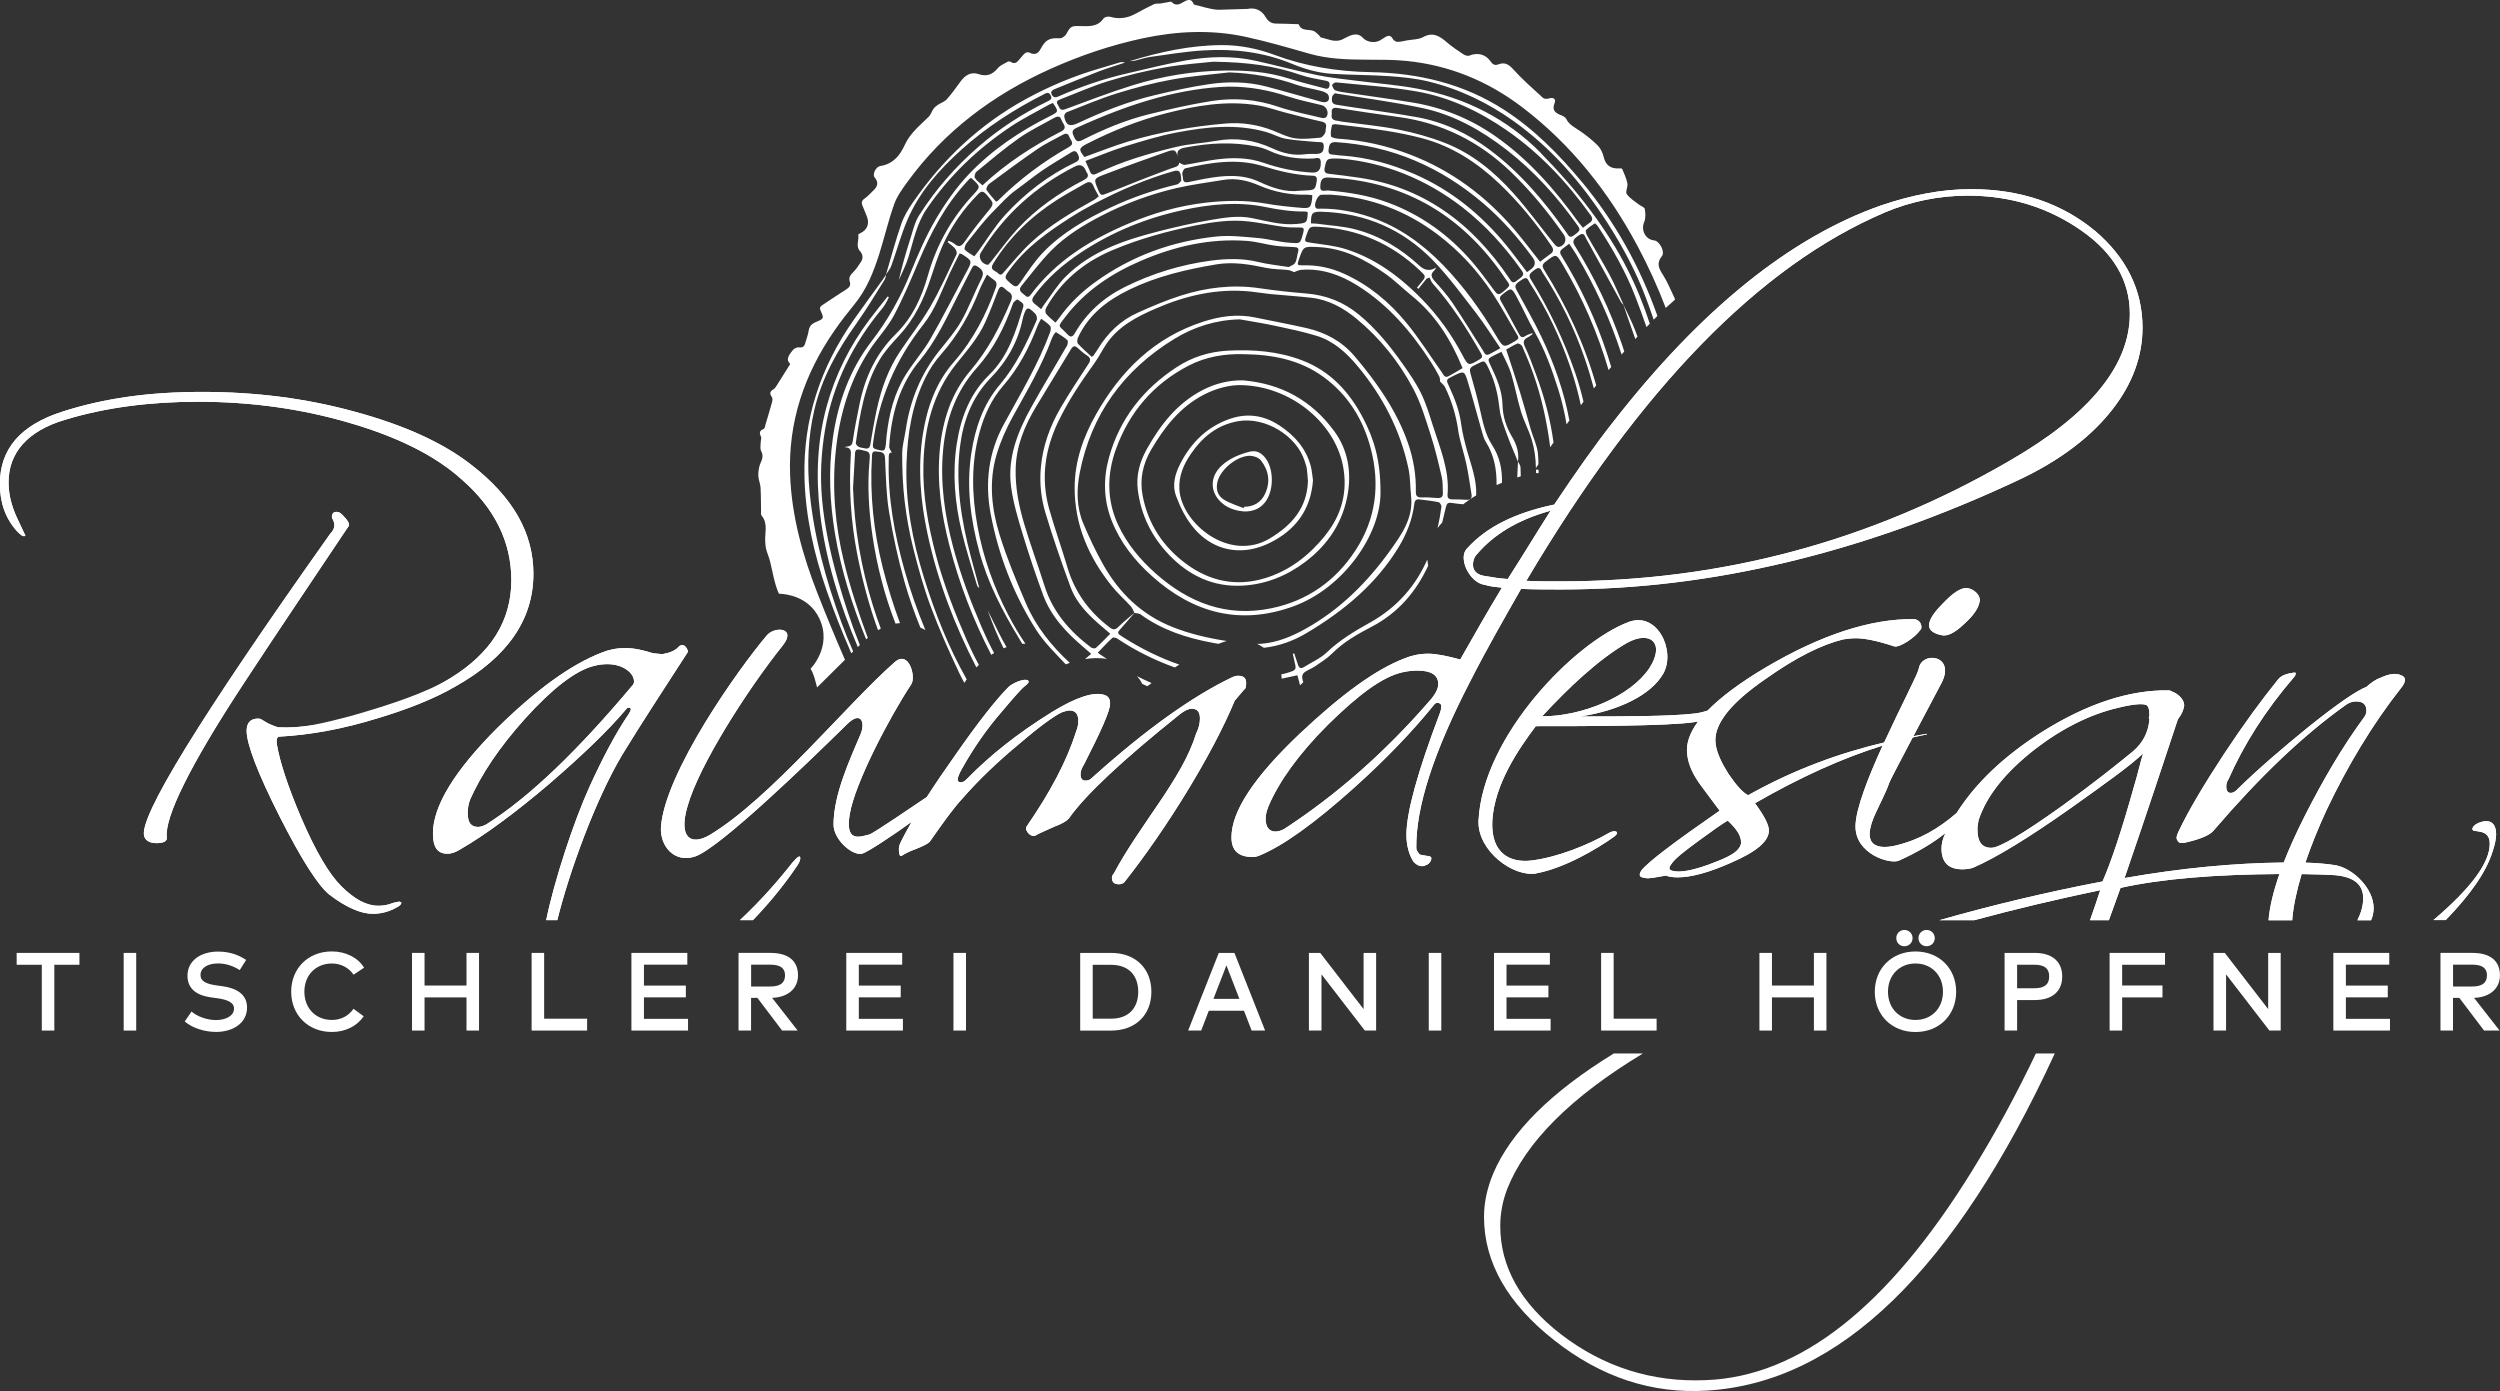 <svg xmlns="http://www.w3.org/2000/svg" id="Ebene_2" data-name="Ebene 2" viewBox="0 0 491 273.2"><rect x="0" y="0" width="491" height="273.2" fill="#333333" stroke="none"/><defs><style>      .cls-1 {        fill: #fff;      }    </style></defs><g id="Ebene_1-2" data-name="Ebene 1"><path class="cls-1" d="M159.01,96.62c-.52-5.39-.31-10.78.92-16.09,1.46-6.28,4.55-11.77,8.26-16.98,1.99-2.79,3.74-5.74,5.57-8.64.18-.28.18-.67.26-1.01-.19.31-.37.63-.58.92-1.92,2.66-3.87,5.3-5.76,7.99-6.52,9.28-9.96,19.53-9.68,30.91.18,7.63,1.85,15.02,4.33,22.2,1.45,4.2,3.09,8.31,4.86,12.38.12-.12.24-.24.37-.37-.84-1.9-1.62-3.83-2.34-5.79-3.03-8.28-5.36-16.73-6.21-25.53ZM224.3,134.3c.34.16.68.32,1.02.47.19-.14.47-.34.85-.61-.97-.43-1.93-.89-2.88-1.37.56.6.86,1.11,1.01,1.5ZM302.65,30.07c-6.65-6.75-14.83-10.86-24.12-12.63-3.92-.75-7.93-1.04-11.9-1.56-2.6-.34-5.24-.57-7.8-1.1-4.09-.84-8.13-1.93-12.2-2.84-4.52-1.01-9.1-.87-13.61-.09-3.96.69-7.87,1.69-11.8,2.6-4.59,1.06-9.02,2.59-13.32,4.48-.6.27-.98.25-1.3-.28-.39-.66.1-.97.59-1.17,2.91-1.19,5.81-2.38,8.74-3.5,1.65-.63,3.34-1.12,5.02-1.68-.36-.12-.7-.13-1-.05-1.34.39-2.67.81-4.01,1.2-5.06,1.48-9.89,3.5-14.51,6.03-9.03,4.96-16.3,11.83-22.12,20.25-.92,1.32-1.78,2.75-2.3,4.26-1.13,3.27-2.02,6.62-3,9.93.36-.58.83-1.11,1.05-1.73,1.08-3.01,1.92-6.13,3.18-9.06,2.36-5.49,6.28-9.87,10.69-13.83,4.88-4.38,10.35-7.88,16.19-10.84.46-.23.85-.41,1.2.21.43.75-.06.98-.58,1.24-4.89,2.38-9.41,5.3-13.51,8.86-4.56,3.95-8.5,8.45-11.72,13.53-.86,1.36-1.23,3.05-1.73,4.62-.85,2.65-1.62,5.33-2.25,8.09.64-1.49,1.42-2.95,1.89-4.5.99-3.23,1.61-6.58,3.57-9.47,4.43-6.5,10.02-11.84,16.54-16.19,2.42-1.61,5.06-2.91,7.6-4.35.21-.12.46-.18.68-.27,1.11,1.68,1.13,1.71-.55,2.55-5.91,2.95-11.36,6.6-15.9,11.36-2.53,2.65-4.69,5.73-6.55,8.89-1.97,3.35-3.53,6.97-4.99,10.58-1.96,4.82-4.44,9.26-7.63,13.4-4.32,5.61-6.65,12.12-7.63,19.12-.88,6.27-.6,12.5.44,18.73,1.2,7.17,3.38,14.03,6.11,20.7.11-.09.22-.19.33-.28-.02-.06-.05-.12-.07-.18-1.78-4.82-3.39-9.73-4.6-14.71-1.74-7.13-2.39-14.42-1.63-21.77.74-7.12,2.7-13.85,6.66-19.89,1.5-2.28,3.43-4.31,4.72-6.69,1.83-3.4,3.33-6.98,4.84-10.54,2.41-5.71,5.24-11.15,9.48-15.76.17-.19.35-.38.53-.57.08-.08.18-.13.32-.23.16.11.26.17.33.25,1.58,1.5,1.57,1.49.13,3.05-4.25,4.57-7.21,9.85-8.91,15.86-1.2,4.27-3.03,8.28-6.25,11.44-3.87,3.8-6.04,8.41-7.13,13.61-.53,2.52-1.02,5.06-1.4,7.61-.16,1.06-.92.83-1.65,1.06,1.52.03,1.33.94,1.27,1.91-.36,6.33.03,12.6,1.23,18.85,1,5.19,2.34,10.25,4.14,15.2.18-.12.36-.23.54-.33-.55-1.49-1.07-3-1.55-4.53-2.34-7.51-3.63-15.21-3.9-23.09.13-2.25.27-4.5.39-6.75.04-.75.35-.91,1.08-.75,1.85.4,1.93.37,1.76,2.28-.45,4.93-.12,9.83.6,14.69.88,5.9,2.36,11.64,4.51,17.18.26-.05.56-.08.88-.09-1.33-3.61-2.47-7.28-3.41-11.02-1.77-7.07-2.53-14.24-2.1-21.53.03-.58-.06-1.34.87-1.17.71.13,1.64-.04,1.7,1.25.17,3.54.22,7.11.79,10.59.77,4.65,1.76,9.28,3.05,13.81.87,3.04,1.91,6.01,3.1,8.93.32.14.65.31.99.5-1.59-3.82-2.96-7.73-4.09-11.74-2-7.1-3.31-14.31-3.11-21.73.02-.67-.12-1.42.6-1.39-.17-.38-.53-.79-.51-1.18.4-6.19,1.92-11.98,6-16.9,3.11-3.76,5.18-8.15,7.34-12.47.94-1.88,1.93-3.73,2.86-5.61.36-.74.67-.74,1.33-.27.95.68,1.11,1.26.55,2.36-1.37,2.69-2.4,5.56-3.89,8.18-1.17,2.07-2.76,3.91-4.26,5.78-3.68,4.58-5.82,9.8-6.67,15.57-.24,1.6-.71,3.19-.71,4.79,0,3.12.12,6.26.49,9.36.37,3.1.93,6.21,1.7,9.24.97,3.85,2.03,7.7,3.42,11.41,1.66,4.44,3.59,8.8,5.63,13.09.3.64.63,1.26.97,1.87.11-.17.26-.41.46-.69-3.59-6.33-6.24-13.06-8.39-19.98-2.27-7.29-3.68-14.76-3.43-22.44.2-5.87,1.1-11.64,3.78-16.96.8-1.6,1.84-3.14,3.03-4.48,3.28-3.71,5.66-7.9,7.46-12.47.41-1.05.98-2.03,1.54-3.16.58.45.97.77,1.39,1.06.54.39.58.85.36,1.45-1.91,5.35-4.45,10.3-8.26,14.65-3.53,4.03-5.28,8.98-6.1,14.26-1.01,6.55-.46,13.02.92,19.46,1.97,9.21,5.31,17.92,9.6,26.27.16-.17.33-.33.5-.5-.84-1.52-1.61-3.09-2.32-4.7-2.4-5.48-4.58-11.04-6.11-16.82-1.54-5.84-2.63-11.76-2.47-17.83.19-7.24,1.85-14.03,6.5-19.82,2.06-2.57,4.25-5.05,5.62-8.07.92-2.05,1.74-4.15,2.53-6.25.36-.95.77-.96,1.41-.33.19.18.38.36.6.49.82.48.86,1.06.5,1.93-2.06,4.88-4.44,9.53-7.93,13.62-3.73,4.38-5.42,9.65-5.99,15.33-.64,6.49.26,12.81,1.88,19.07,1.93,7.45,4.67,14.59,8.2,21.4.18-.12.37-.23.56-.34-.89-1.66-1.7-3.36-2.45-5.1-2.2-5.13-4.16-10.33-5.59-15.72-1.65-6.21-2.57-12.53-1.98-18.97.55-6.05,2.5-11.61,6.63-16.22,3.32-3.71,5.46-8.04,7.11-12.66.12-.34.82-.82.86-.78.49.42,1.42.62,1.13,1.55-1.47,4.8-2.88,9.56-6.68,13.27-3.78,3.69-5.58,8.42-6.37,13.59-.88,5.8-.36,11.5.97,17.14.85,3.58,1.99,7.08,3.02,10.61.06.21.3.37.46.55-.57-2.1-1.15-4.19-1.7-6.29-1.86-7.05-3-14.18-2.11-21.47.62-5.08,2.37-9.76,6.02-13.52,3.21-3.29,5.37-7.11,6.3-11.61.03-.14.06-.29.1-.43.63-2,.9-2.08,2.38-.57.26.26.41.91.27,1.23-1.96,4.5-4.03,8.91-7.27,12.73-3.25,3.84-4.82,8.48-5.57,13.42-1.01,6.6-.14,13.04,1.58,19.4,1.64,6.06,4.52,11.58,7.76,16.92.23.37.45.74.67,1.12.2-.01.41-.02.61-.02-1.24-1.81-2.36-3.72-3.38-5.69-2.86-5.5-4.92-11.29-6.03-17.38-1.12-6.16-1.29-12.35.4-18.45.92-3.33,2.33-6.48,4.62-9.11,3.04-3.49,5.12-7.48,6.75-11.74.09-.24.2-.47.32-.7.11-.23.24-.45.42-.77.64.49,1.29.88,1.75,1.42.21.24.15.86.01,1.23-2.35,6.36-5.86,12.15-9.09,18.08-3.01,5.53-3.75,11.45-2.59,17.61,1.54,8.13,4.48,15.77,8.91,22.74,1.59,2.5,3.79,4.62,5.84,6.81.21-.08.48-.18.79-.29-3.63-3.36-6.68-7.18-8.63-11.73-1.88-4.4-3.73-8.84-5.15-13.41-1.59-5.13-2.16-10.47-.61-15.73.77-2.59,1.89-5.13,3.2-7.5,2.77-5.01,5.68-9.93,7.66-15.33.11-.31.29-.6.46-.88.09-.15.32-.4.35-.38.76.49,1.55.95,2.22,1.55.18.16.13.82-.05,1.12-2.32,4.03-4.75,8-7.01,12.07-2.71,4.88-4.74,10.02-3.96,15.72.43,3.12,1.35,6.19,2.27,9.22,1.22,4.02,2.56,8.01,4.01,11.95,1.57,4.25,4.61,7.43,8.01,10.31.39.33.78.67,1.43,1.24-.42.37-.83.71-1.21,1.04,1.33-.22,2.83-.3,4.31-.03-.45-.29-.9-.59-1.35-.89-.09-.06-.18-.13-.46-.34.99-1.03,1.9-2.02,2.88-2.92.15-.14.72-.02.98.16,3.54,2.37,7.3,4.23,11.28,5.66.29-.19.59-.38.89-.56-3.83-1.32-7.5-3.13-11.02-5.37-1.31-.83-1.28-.83-.24-1.98.83-.92,1.62-1.86,2.43-2.8.4.09.89.06,1.2.28,4.23,3.08,9.06,4.64,14.14,5.58.39.07.79.14,1.18.21.56-.22,1.09-.41,1.61-.56-3.66-.56-7.26-1.39-10.72-2.77-6.03-2.42-10.42-6.68-13.55-12.25-1.46-2.6-2.74-5.31-3.9-8.06-1.34-3.2-1.34-6.64-.7-9.94,2.24-11.46,8.59-20.18,18.53-26.28,3.91-2.4,8.2-3.76,12.91-3.87,2.29.41,4.59.76,6.87,1.25,2.75.59,5.52,1.16,8.2,1.98,3.37,1.03,5.89,3.34,8.1,6,4.91,5.9,8.35,12.54,9.95,20.05.38,1.78.33,3.65.52,5.48.46,4.3-1.89,7.56-4.19,10.75-4.47,6.21-9.83,11.54-16.6,15.3-2.71,1.51-5.57,2.68-8.68,2.91-.26.02-.52.02-.77.02.48.23.93.49,1.33.77,2.96-.33,5.78-1.34,8.46-2.94,7.18-4.28,13.51-9.5,17.93-16.71,1.63-2.66,2.78-5.54,3.16-8.67.08-.68.42-.9,1.03-.82,1.25.16,2.51.28,3.74.54.25.05.59.64.55.93-.19,1.42-.45,2.81-.76,4.16.31-.43.62-.79.91-1.09.24-1.03.49-2.07.74-3.09.16-.65.43-.87,1.07-.77.77.12,1.54.21,2.32.27.57-.45,1.41-1.06,2.54-1.74.15-3.08-.98-5.89-1.78-8.77-.48-1.74-.93-3.5-1.17-5.28-.34-2.57-1.23-4.92-2.31-7.23-.69-1.46-.71-1.45.68-2.14,2.21-1.1,2.28-1.12,2.99,1.26.97,3.24,1.83,6.52,2.76,9.78.19.67.4,1.36.77,1.94,1.56,2.51,2.11,5.26,2.07,8.4.34-.15.7-.29,1.06-.44.06-2.61-.43-5.09-1.93-7.4-1.35-2.08-1.82-4.48-2.36-6.86-.54-2.37-1.17-4.71-1.85-7.04-.24-.82-.3-1.29.64-1.73,2.18-1.01,1.94-1.45,3.13,1.12,1.1,2.38,1.61,4.86,1.9,7.45.19,1.65.83,3.26,1.4,4.84.67,1.86,1.47,3.66,2.21,5.49.25-1.77-.26-3.39-1.14-4.86-1.18-1.99-1.85-4.05-1.9-6.37-.06-2.71-1.13-5.16-2.28-7.56-.69-1.43-.7-1.43.69-2.14.36-.18.73-.35,1.39-.67.64,1.41,1.43,2.78,1.88,4.25.76,2.46,1.2,5.01,1.95,7.47.57,1.89,1.54,3.66,2.11,5.55.56,1.83.8,3.69.82,5.56.12-.17.28-.43.5-.74,0-.7-.03-1.4-.1-2.09-.15-1.61-.93-3.15-1.4-4.73-.7-2.4-1.34-4.82-2.08-7.21-.85-2.77-1.78-5.51-2.75-8.49.57-.32,1.35-.83,2.19-1.19.21-.09.81.23.93.49.78,1.78,1.54,3.58,2.18,5.41,1.66,4.7,2.72,9.54,3.34,14.46.21-.3.42-.6.65-.92-.6-4.55-1.8-8.99-3.43-13.37-.68-1.82-1.33-3.66-2.17-5.42-.48-1-.26-1.49.64-1.92.32-.15.58-.41.87-.61-.03-.05-.06-.11-.08-.16-.46.18-.97.3-1.36.57-.62.43-.95.16-1.23-.36-1.18-2.17-2.32-4.35-3.56-6.49-.39-.67-.16-.98.33-1.36,1.68-1.32,1.73-1.36,2.76.53,1.23,2.26,2.26,4.63,3.53,6.86,2.05,3.62,3.43,7.49,4.67,11.42.7,2.23,1.22,4.48,1.59,6.75.19-.26.37-.51.56-.77-1.04-5.64-2.95-11.06-5.44-16.32-1.48-3.12-3.23-6.13-4.87-9.17-.56-1.03-.41-1.3,1.2-2.29.89-.55,1.02.29,1.29.7,3.38,5.22,6.02,10.77,8.02,16.66.83,2.45,1.51,4.92,2.05,7.42.17-.22.34-.45.52-.68-.44-1.87-.96-3.72-1.59-5.56-2.22-6.47-5.15-12.59-8.72-18.41-.55-.89-.35-1.21.93-2.08.88-.59,1.05.22,1.32.63,3.47,5.33,6.27,10.97,8.33,17,.66,1.92,1.24,3.86,1.76,5.81.16-.2.31-.4.47-.6-2.29-8.07-5.79-15.59-10.24-22.7-.4-.65-.42-1.05.25-1.56,2.12-1.63,2.11-1.67,3.48.64,3.84,6.5,6.82,13.37,8.94,20.62.17-.21.34-.41.51-.62-.23-.77-.46-1.53-.71-2.3-2.24-6.9-5.29-13.43-9.1-19.61-.36-.58-.24-.95.25-1.31.39-.28.77-.57,1.31-.98.51.78.98,1.43,1.39,2.12,3.7,6.23,6.69,12.77,8.9,19.64.17-.2.35-.4.52-.6-.14-.43-.27-.87-.42-1.3-2.36-6.86-5.46-13.36-9.32-19.52-.53-.84-.24-1.35,1.01-2.1.83-.5,1,.29,1.21.68,2.32,4.17,4.59,8.37,6.89,12.55.11.19.3.34.46.5.53,1.55,1.05,3.11,1.61,4.66.25.69.49,1.39.73,2.09.14-.16.28-.31.43-.47-.16-.44-.31-.87-.48-1.31-.65-1.7-1.52-3.32-2.28-4.97,0,0,.02.02.03.02-.91-1.96-1.72-3.97-2.74-5.87-1.41-2.62-2.97-5.16-4.44-7.75-.17-.31-.34-.89-.18-1.06.48-.52,1.11-.92,1.72-1.31.05-.03.43.34.59.57,2.86,4.36,5.45,8.89,7.33,13.74.78,2,1.51,4.02,2.22,6.06.22-.23.43-.44.65-.67-2.39-7.25-5.61-14.17-11.66-22.25-2.96-3.95-6.25-7.7-9.71-11.22ZM208.26,19.5c3.14-1.21,6.22-2.59,9.42-3.57,3.59-1.1,7.27-2.01,10.97-2.67,3.71-.66,7.5-.9,9.65-1.14,6.92.09,12.09.84,17.12,2.59,1.53.53,3.16.79,4.76,1.1.64.12,1.06.23.94,1.01-.14.86-.76.59-1.2.47-2.29-.59-4.59-1.17-6.84-1.88-4.16-1.32-8.42-1.63-12.74-1.55-6.08.1-12.04,1.08-17.83,2.87-4.51,1.4-8.92,3.11-13.35,4.74-1.05.39-1.09-.46-1.42-.93-.42-.6.04-.86.53-1.04ZM257.72,33.9c-3.27-.2-6.43-.83-9.54-1.92-2.99-1.05-6.13-1.07-9.24-.67-2.09.27-4.15.75-6.24,1.07-.35.05-.75-.29-1.12-.44,0,.82-.86.87-1.7,1.18-4.15,1.54-8.27,3.17-12.38,4.83-1.23.5-1.32.53-1.86-.76-.83-1.99-.87-2.1,1.12-2.86,4.17-1.6,8.37-3.11,12.59-4.59,1.35-.47,1.65-.23,1.94,1.09-.28-1.32.38-1.64,1.53-1.86,4.67-.88,9.33-1.18,14.01-.18.83.18,1.65.44,2.42.8,2.75,1.3,5.65,1.67,8.66,1.54.51-.02,1.41-.43,1.48.57.11,1.61-.44,2.26-1.66,2.19ZM258.61,35.52c-.26,1.68-.39,1.81-2.06,1.88-.37.02-.74.04-1.29.06-2.7.35-5.35-.54-7.86-1.72-3.55-1.66-7.13-1.28-10.77-.63-1.09.19-2.17.45-3.26.66-.61.12-1.02-.03-1.04-.75,0-.37-.19-.75-.12-1.09.08-.33.33-.81.59-.87,5.06-1.18,10.2-1.99,15.26-.43,3.22.99,6.4,1.77,9.76,1.88.69.02.89.34.79,1ZM258.62,30.23c-.78.02-1.57-.04-2.33.07-2.29.31-4.4-.24-6.46-1.19-3.49-1.61-7.11-2.15-10.94-1.46-2.61.47-5.3.59-7.87,1.2-5.35,1.28-10.64,2.81-15.6,5.23-.8.39-1.11.22-1.39-.51-.22-.58-.5-1.13-.86-1.95,2.69-1.01,5.18-2.06,7.74-2.86,3.35-1.03,6.72-2.07,10.16-2.73,5.84-1.12,11.74-1.77,17.62-.1,1.31.37,2.54,1.1,3.87,1.33,2.03.36,4.11.44,6.16.64.55.05,1.27-.19,1.27.78,0,1.09-.38,1.52-1.38,1.54ZM259.31,27.04c-1.66.13-3.37.36-4.99.12-1.46-.21-2.85-.95-4.26-1.5-3.02-1.18-6.14-1.67-9.36-1.4-6.54.56-12.99,1.68-19.27,3.58-2.82.85-5.57,1.97-8.44,3-1.19-1.46-1.12-1.77.49-2.6,4.99-2.55,10.18-4.63,15.61-6.01,5.88-1.5,11.83-2.54,17.93-1.54,1.89.31,3.71.98,5.57,1.46,2.29.59,4.58,1.2,6.89,1.71.79.17,1.11.46.93,1.25-.08.36-.01.78-.19,1.08-.2.35-.57.81-.9.83ZM260.44,23.01c-.14.16-.54.22-.78.16-2.94-.72-5.94-1.29-8.8-2.26-4.26-1.44-8.59-1.75-12.95-1.06-4.16.65-8.28,1.61-12.37,2.62-4.51,1.12-8.78,2.91-12.91,5.01-.83.42-1.26.36-1.63-.48-.34-.77-.74-1.37.44-1.9,5.23-2.37,10.54-4.48,16.1-5.96,4.68-1.25,9.41-2.01,13.7-2.13,4.38-.01,8.05.74,11.67,1.92,2.17.71,4.43,1.19,6.66,1.72.98.23,1.56,1.57.89,2.36ZM259.52,20c-3.6-.99-7.18-2.06-10.79-3-3.71-.97-7.52-1.02-11.28-.47-3.58.52-7.13,1.32-10.66,2.16-5.27,1.25-10.29,3.24-15.19,5.54-1.53.72-2.3.34-2.59-1.37-.04-.24.23-.71.46-.8,3.3-1.29,6.58-2.69,9.96-3.74,3.49-1.09,7.05-2.02,10.65-2.68,3.74-.69,7.56-.97,11.35-1.42,4.6.17,9.02.95,13.33,2.47,1.53.54,3.17.75,4.74,1.18.52.14,1.24.43,1.4.83.4,1.04-.26,1.6-1.37,1.3ZM210.02,28.83c-5.19,2.92-9.9,6.47-14.12,10.67-.02.02-.07.02-.3.08-.59-.71-1.3-1.45-1.85-2.3-.13-.21.19-.92.49-1.14,3.15-2.33,6.29-4.66,9.52-6.87,1.55-1.06,3.27-1.87,4.93-2.78.55-.31,1.07-.39,1.32.38.2.65,1.15,1.31,0,1.96ZM191.47,34.95c-.16-.26.04-1,.32-1.23,2.74-2.24,5.44-4.55,8.33-6.58,2.16-1.52,4.59-2.67,6.91-3.98.58-.33,1.18-.46,1.42.35.21.75,1.4,1.57-.04,2.31-5.55,2.84-10.76,6.2-15.45,10.58-.57-.53-1.16-.91-1.48-1.45ZM170.94,87.28c-.12.74-.48.92-1.15.76-.4-.1-.84-.11-1.18-.3-.25-.14-.57-.53-.53-.76.82-5.62,1.69-11.26,4.64-16.26,1.04-1.76,2.47-3.31,3.87-4.82,2.98-3.22,4.81-7.03,6.16-11.14.73-2.2,1.44-4.42,2.38-6.53,1.7-3.78,4.06-7.15,6.98-10.11.64-.65,1-.61,1.59.05,1.64,1.87,1.62,1.81.05,3.71-1.48,1.79-2.91,3.63-4.24,5.53-.63.89-1.12,1.3-2.07.47-.31-.27-.75-.4-1.13-.6l-.2.27c.5.42,1.05.78,1.46,1.27.23.27.43.84.3,1.11-1.68,3.48-3.25,7.03-5.19,10.36-1.75,3.02-3.94,5.79-5.89,8.71-2.33,3.48-3.71,7.36-4.59,11.42-.49,2.27-.88,4.55-1.26,6.84ZM189.79,53.43c-2.35,4.39-4.58,8.84-7.06,13.15-1.39,2.42-3.29,4.55-4.78,6.92-2.33,3.69-3.36,7.84-3.83,12.13-.05.44-.06.89-.11,1.33-.18,1.7-.24,1.72-1.86,1.31-.64-.16-.79-.42-.7-1.09,1.08-8.75,4.45-16.54,9.91-23.46,2.39-3.03,3.6-6.67,5.2-10.11.6-1.29,1.27-2.55,1.9-3.82.31.06.35.06.38.08,2.16,1.37,2.14,1.36.96,3.55ZM191.36,50.35c-.72-.48-1.41-.81-1.88-1.34-.17-.19.12-.96.4-1.31,1.69-2.1,3.3-4.28,5.2-6.18,1.44-1.44,2.79-3.01,4.47-4.21,1.77-1.27,3.46-2.67,5.26-3.9,1.77-1.21,3.65-2.26,5.46-3.42.6-.39,1.03-.49,1.41.26.35.69.42,1.22-.42,1.61-5.29,2.51-9.86,6.02-13.79,10.29-1.99,2.16-3.53,4.73-5.27,7.11-.25.34-.51.67-.85,1.1ZM194.08,52.01c-1.25-.05-2.02-1.45-1.47-2.34,4.52-7.45,10.76-13.05,18.53-16.99q1.41-.71,2.09.74c.05.1.06.23.12.31.63.83.26,1.25-.56,1.67-4.83,2.5-9.26,5.57-12.96,9.57-1.85,2-3.43,4.23-5.14,6.36-.22.27-.46.52-.61.69ZM197.3,53.29c-.39.44-.69,1-1.29.37-.49-.52-1.74-.6-.95-1.89,3.18-5.17,7.44-9.24,12.51-12.5,1.8-1.16,3.71-2.16,5.56-3.24.77-.45,1.28-.36,1.64.53.26.64.63,1.24,1.03,1.99-.3.23-.57.51-.89.69-4.38,2.42-8.7,4.95-12.39,8.36-1.89,1.74-3.52,3.77-5.23,5.7ZM198.68,55.82c-1.5-1.29-1.54-1.26-.34-2.89,3.2-4.39,7.56-7.44,12.07-10.32,1.56-.99,3.17-1.91,4.81-2.76,4.89-2.54,9.94-4.71,15.26-6.23,1.12-.32,1.47,0,1.52,1.87-.14.13-.44.64-.84.73-4.51,1.08-8.88,2.57-13.07,4.55-4.82,2.28-9.45,4.9-13.18,8.76-1.73,1.79-3.11,3.92-4.54,5.97-.55.79-.88,1.01-1.68.32ZM201.39,58.07c-.53-.52-1.6-.92-.77-1.93,1.91-2.34,3.72-4.79,5.84-6.93,2.88-2.91,6.37-5.04,10.01-6.91,4.66-2.39,9.55-4.19,14.64-5.37,3.03-.7,6.13-1.09,9.2-1.6,2.43-.4,4.73.13,6.94,1.08,3.05,1.32,6.21,1.92,9.53,1.83.29,0,.57.05.96.09-.02.36-.02.58-.05.79-.24,1.61-.4,1.84-2.02,1.71-2.39-.2-4.79-.44-7.16-.86-3.88-.69-7.78-.61-11.65-.17-5.28.6-10.37,2.05-15.26,4.13-7.42,3.15-14.15,7.26-19.07,13.83-.32.42-.65.8-1.15.31ZM204.49,60.74c-.47-.39-.85-.74-1.26-1.05-.65-.49-.6-.95-.14-1.59,2.5-3.42,5.64-6.14,9.15-8.47,6.17-4.1,12.93-6.83,20.16-8.39,5.36-1.16,10.8-1.69,16.23-.56,2.56.53,5.1.89,7.71.86.17,0,.34.09.5.13-.07,2.1-.21,2.14-2.19,2.32-3.03.27-5.88-.58-8.78-1.16-2.77-.55-5.49-.07-8.18.39-3.35.57-6.67,1.33-9.97,2.17-6.75,1.72-13.34,3.87-18.43,8.94-1.58,1.57-2.75,3.54-4.1,5.33-.24.32-.45.66-.72,1.07ZM207.29,63.36c-.68-.63-1.34-1.12-1.84-1.74-.19-.24-.17-.84,0-1.14,2.97-5.28,7.4-8.95,12.95-11.31,5.29-2.25,10.8-3.76,16.44-4.9,3.44-.69,6.88-1.18,10.38-.78,2.24.25,4.46.73,6.7,1.04,1.06.14,2.14.16,3.21.15.75,0,1.09.01.84.97-.62,2.38-.57,2.16-2.75,2.02-2.05-.14-4.07-.74-6.12-.92-2.72-.23-5.5-.58-8.19-.3-8.66.91-16.65,3.79-23.75,8.91-2.75,1.98-5.17,4.31-7.14,7.09-.19.27-.41.52-.74.92ZM209.58,65.58c-1.73-1.83-2.04-1.14-.24-3.48,3.84-4.99,8.93-8.37,14.65-10.84,6.68-2.89,13.65-4.49,20.98-3.94,1.8.14,3.56.67,5.35.92,1.28.18,2.58.22,3.88.29.67.03.96.23.74.95-.21.7-.21,1.5-.56,2.12-.24.43-.91.62-1.27.85-2.17-.35-4.1-.53-5.97-.99-3.05-.75-6.13-.68-9.18-.29-5.99.78-11.72,2.54-17.13,5.24-4.11,2.05-7.4,5.02-9.71,8.99-.52.88-.89.89-1.55.19ZM215.24,127.25c-.16.15-.71.09-.93-.07-4.2-3.16-7.53-6.96-9.15-12.07-1.29-4.08-2.78-8.09-4-12.19-1.07-3.58-1.79-7.24-1.68-11.01.14-4.41,1.78-8.33,4-12.04,2.25-3.77,4.59-7.49,6.85-11.26.43-.71.77-.77,1.36-.24.57.52,1.16,1.04,1.81,1.46.74.48.73.94.28,1.63-1.85,2.85-3.74,5.67-5.45,8.6-2.12,3.63-3.53,7.54-3.91,11.77-.27,3.02.04,6.02.9,8.88,1.47,4.9,3.16,9.75,4.92,14.55,1.25,3.39,3.82,5.83,6.54,8.11.42.35.83.72,1.28,1.1-.97.97-1.86,1.91-2.82,2.77ZM282.31,97.82c-1.03-.09-2.08-.17-3.11-.13-.9.03-1.15-.31-1.13-1.17.07-3.24-.47-6.4-1.53-9.47-1.45-4.19-3.63-8-6.19-11.59-1.37-1.92-2.84-3.79-4.38-5.58-2.47-2.88-5.68-4.6-9.35-5.44-3.36-.77-6.75-1.38-10.12-2.09-3.49-.73-6.9-.24-10.2.83-9.59,3.1-16.22,9.67-21.05,18.22-2.5,4.43-4.17,9.18-4.19,14.31-.03,7.35,2.76,13.74,7.31,19.41,1.13,1.41,2.5,2.62,3.72,3.96.32.35.48.84.71,1.27-1.07.93-2.18,1.81-3.18,2.8-.61.6-1.02.57-1.68.07-4.06-3.07-6.88-6.95-8.32-11.86-1.12-3.82-2.48-7.57-3.56-11.4-1.66-5.91-.87-11.62,1.77-17.13,1.99-4.15,4.55-7.94,7.22-11.66.83-1.16,1.46-2.47,2.27-3.66,2.36-3.44,5.91-5.28,9.61-6.89,5.94-2.58,12.08-4.02,18.61-3.37,1.29.13,2.57.36,3.86.49,2.69.26,5.39.43,8.08.73,3.48.38,6.41,2.03,9.04,4.21,4.58,3.81,8.26,8.42,11.03,13.64,1.53,2.86,2.46,6.07,3.46,9.18.87,2.69,1.52,5.46,2.16,8.22.23.99.15,2.06.21,3.09.04.76-.3,1.06-1.08.99ZM286.37,84.47c.35,2.25,1.14,4.42,1.62,6.66.42,1.98.7,3.99,1.02,5.99.12.76-.23,1.09-1.01,1.04-.93-.06-1.85-.09-2.78-.08-.66,0-.97-.28-.92-.93.41-4.88-1.54-9.27-2.95-13.76-.66-2.11-1.32-4.25-2.29-6.22-1.01-2.04-2.33-3.94-3.65-5.8-2.48-3.51-5.19-6.84-8.53-9.59-3.01-2.48-6.44-3.83-10.34-4.14-3.06-.25-6.12-.58-9.16-1.03-5.29-.78-10.45-.15-15.48,1.45-2.88.92-5.68,2.11-8.44,3.35-3.34,1.5-5.88,3.94-7.78,7.05-.29.47-.61.92-.93,1.38-.06.08-.17.13-.33.25-.91-.85-1.87-1.67-2.71-2.59-.2-.22-.16-.83-.01-1.16,2.08-4.54,5.81-7.39,10.17-9.49,5.35-2.59,11.06-3.92,16.91-4.91,3.41-.58,6.62-.02,9.89.67,1.4.3,2.87.26,4.3.42.44.05.85.29,1.18.42.43-.15.9-.41,1.39-.45,4.06-.33,7.68.97,11.05,3.07,6.1,3.81,10.63,9.14,14.47,15.09.58.9,1.11,1.83,1.61,2.78.16.3.12.7.17,1.01.3.33.74.65.96,1.08,1.31,2.67,2.13,5.47,2.59,8.42ZM284.52,73.87c-.8.44-1-.26-1.33-.73-2.3-3.25-4.43-6.64-6.95-9.71-3.37-4.12-7.43-7.5-12.37-9.71-2.5-1.12-5.12-1.68-7.87-1.61-1.26.03-1.29-.03-.88-1.21.89-2.56.89-2.48,3.62-2.38,5.07.19,9.33,2.42,13.33,5.24,1.82,1.28,3.42,2.88,5.16,4.29,4.66,3.77,7.74,8.63,10.02,14.25-.94.55-1.82,1.08-2.72,1.57ZM290.58,70.59c-2.21,1.31-2.2,1.33-3.41-.95-2.14-4.04-4.79-7.72-8-10.98-5.13-5.2-9.81-8.11-14.79-9.71-2.23-.71-4.63-.93-6.96-1.28-1.17-.17-1.28-.22-.88-1.36.66-1.89.66-1.86,2.65-1.75,7.6.44,14.13,3.32,19.64,8.53,1.28,1.21,1.29,1.2.19,2.52-.24.29-.48.59-.72.89.09.08.18.16.27.23.54-.67,1.08-1.34,1.62-2.01.19-.07.38-.14.57-.2.21.4.35.86.64,1.18,3.75,4.18,6.71,8.9,9.49,13.74.3.52.26.82-.3,1.15ZM292.45,69.59c-.77.36-.94-.35-1.21-.78-1.99-3.1-3.9-6.25-5.96-9.31-1.01-1.49-2.22-2.86-3.43-4.2-.7-.77-1.05-1.4-.13-2.2.12-.1.17-.27.35-.56q-1.72,1.08-3.23-.3c-3.64-3.37-7.79-5.91-12.6-7.18-2.41-.64-4.96-.76-7.46-1.11-.43-.06-.87-.05-1.3-.07-.03-2.07.26-2.35,2.13-2.29,8.6.26,15.96,3.48,21.88,9.6,3.06,3.17,5.69,6.77,8.39,10.26,1.68,2.18,3.14,4.53,4.79,6.94-.88.48-1.54.88-2.23,1.21ZM298.01,65.81c.35.58.17.81-.34,1.12-2.38,1.42-2.38,1.43-3.81-.96-2.99-4.99-6.35-9.69-10.41-13.88-4.06-4.19-8.7-7.55-14.27-9.44-3.13-1.06-6.37-1.69-9.71-1.67-.46,0-1.13.23-1.19-.6-.05-.79.65-2.1,1.18-2.13.67-.04,1.34-.01,2-.01,7.76.52,14.72,3.15,20.9,7.82,4.26,3.22,7.84,7.12,10.77,11.55,1.76,2.65,3.24,5.48,4.88,8.21ZM295.04,57.42c-.71.6-1.04.35-1.49-.26-1.44-1.92-2.83-3.89-4.39-5.7-4.52-5.25-9.98-9.23-16.51-11.65-3.81-1.42-7.79-2.06-11.84-2.4-.53-.04-1.54.42-1.51-.7.04-1.55.47-1.92,1.79-1.84.22.01.45.03.67.04,14.51.88,25.58,7.64,33.68,19.5.02.03.04.06.06.1,1.09,1.67,1.47,1.31-.45,2.93ZM297.79,55.22c-.8.58-1.04-.08-1.35-.53-3.53-5.21-7.69-9.83-12.94-13.39-5.07-3.45-10.66-5.55-16.73-6.42-1.91-.27-3.82-.54-5.73-.74-.87-.09-1.02-.47-.86-1.25.39-1.82.36-1.82,3.16-1.73,8.45.73,16.66,3.96,23.92,9.59,4.47,3.48,8.23,7.63,11.5,12.23.68.96.59,1.09-.97,2.23ZM300.71,52.87c-.23.18-.47.34-.81.58-1.37-1.78-2.62-3.52-3.97-5.17-4.96-6.08-10.9-10.95-18.15-14.1-4.51-1.96-9.21-3.27-14.14-3.62-.48-.03-.97-.07-1.44-.15-.6-.1-1.42.11-1.27-1.03.12-.95.27-1.54,1.51-1.46,10.99.72,20.5,4.9,28.82,11.97,3.72,3.16,6.9,6.8,9.77,10.72q.94,1.29-.31,2.25ZM304.44,49.93c-.67.46-1.29.97-1.97,1.48-1.74-2.19-3.31-4.29-5-6.28-5.64-6.62-12.43-11.68-20.6-14.8-4.52-1.72-9.2-2.78-14.05-3.09-.5-.03-1.36-.23-1.41-.47-.13-.69.04-1.45.18-2.17.02-.12.51-.23.77-.2,3.24.39,6.48.75,9.7,1.26,2.48.39,4.96.88,7.38,1.53,5.82,1.57,10.7,4.77,15.03,8.88,3.87,3.68,7.23,7.8,10.23,12.22.48.71.44,1.17-.26,1.65ZM306.11,48.5c-.25.05-.66-.34-.88-.61-2.66-3.31-5.15-6.76-7.98-9.92-3.74-4.19-8.07-7.77-13.36-9.86-2.97-1.17-6.1-2.04-9.24-2.66-3.66-.73-7.41-1.06-11.11-1.56-.33-.05-.65-.16-.98-.19-.85-.07-1.18-.51-.99-1.32-.12-.85.04-1.34,1.11-1.17,3.95.62,7.91,1.22,11.87,1.75,8.59,1.15,15.94,4.8,22.16,10.78,3.91,3.76,7.34,7.91,10.42,12.35.69.99.2,2.2-1.01,2.42ZM309.09,46.24c-.85.64-1.07-.04-1.42-.54-4.29-6.1-9.06-11.77-15.09-16.28-4.29-3.21-9.05-5.47-14.35-6.42-4.19-.75-8.41-1.3-12.62-1.94-1.06-.16-2.12-.33-3.18-.5-.95-.15-.9-.88-.8-1.53.04-.28.38-.52.52-.71,5.93.98,11.64,1.71,17.24,2.91,6.14,1.31,11.53,4.35,16.47,8.17,5.43,4.2,9.96,9.24,13.93,14.81.68.95.59,1.07-.69,2.04ZM312.1,43.83c-.39.27-.76.57-1.21.91-.29-.36-.55-.65-.79-.97-4.66-6.49-9.86-12.46-16.48-17.07-4.91-3.42-10.33-5.6-16.22-6.57-4.28-.7-8.57-1.27-12.86-1.91-.77-.12-1.56-.2-2.28-.47-.32-.12-.53-.66-.64-1.05-.03-.1.51-.54.76-.52,5.27.54,10.59.86,15.8,1.77,6.45,1.13,12.32,3.89,17.71,7.62,6.56,4.54,11.92,10.26,16.53,16.72.5.7.31,1.12-.3,1.54ZM271.13,96.78c.02-6.57-1.35-10.67-3.38-14.59-2.71-5.22-6.49-9.34-12.13-11.46-4.66-1.75-9.5-2.12-14.45-1.86-3.66.2-7.01,1.24-10.04,3.22-6.6,4.3-11.21,10.15-13.33,17.78-1.15,4.16-1.06,8.33.54,12.4,1.69,4.29,4.5,7.82,7.89,10.86,8.08,7.26,17.28,9.76,27.78,5.96,9.79-3.55,17.12-14.03,17.12-22.3ZM226.97,112.62c-3.05-2.7-5.63-5.81-7.36-9.51-2.27-4.87-2.23-9.93-.44-14.9,2.62-7.27,7.38-12.84,14.3-16.41,3.35-1.73,7.01-2.35,10.79-2.24,5.63.07,11.02,1.08,15.67,4.47,4.86,3.54,7.82,8.39,9.31,14.16,1.83,7.04.98,13.75-3,19.87-3.91,6.02-9.47,9.95-16.57,11.41-8.77,1.81-16.22-1.1-22.72-6.86ZM193.95,119.82c.94,2.57,1.95,5.1,3.15,7.5.19-.08.39-.15.59-.22-.94-1.63-1.8-3.31-2.61-5.02-.36-.76-.76-1.51-1.14-2.26ZM328.81,58.37c-.73-1.49-1.34-3.05-2.23-4.43-.8-1.25-1.29-2.24-.2-3.61.7-.87-.46-3.02-1.52-3.12-1.72-.17-2.62-2.03-1.94-3.61.32-.75.26-1.74.11-2.57-.07-.36-.82-.58-1.22-.91-.81-.64-1.77-1.2-2.32-2.02-.31-.46.26-1.42.13-2.1-.19-.98-.64-1.91-1.03-2.84-.04-.1-.41-.1-.62-.09-1.69.11-2.65-.69-3.01-2.25-.19-.79-.58-1.65-1.14-2.22-1.03-1.04-2.2-1.97-3.41-2.81-1.03-.72-2.19-1.22-2.8-2.43-.15-.3-.53-.55-.86-.67-1.17-.45-2.04-.92-1.42-2.48.32-.8-.31-1.16-1.15-.87-.33.12-.91.09-1.14-.12-2.01-1.84-4.07-3.65-5.9-5.67-.88-.97-1.67-1.37-2.85-.91-.75.29-1.16-.02-1.56-.61-.95-1.39-2.59-1.77-4.17-1.1-.29.12-.82-.05-1.13-.25-1.09-.73-2.2-1.46-3.19-2.31-1.42-1.22-2.75-2.19-4.77-1.07-.87.48-2.03.44-3.06.62-.65.12-1.3.3-1.95.3-.31,0-.76-.28-.91-.57-.38-.72-.85-.74-1.46-.38-.35.21-.68.45-1.03.65-1.04.61-2.62.37-3.39-.49-.7-.78-1.56-.78-2.45-.45-.55.2-1.06.52-1.6.77-1.47.67-2.81-.11-4.19-.39-.11-.02-.17-.23-.27-.32-.29-.28-.56-.58-.89-.81-.98-.67-2.61.11-3.2-1.44-.02-.06-.27-.05-.42-.05-1.35-.04-2.69-.1-4.04-.11-1.01,0-1.6-.52-2.09-1.36-.73-1.25-2.09-1.85-3.47-1.52l-5.84.17c-1.59-.1-3.14-.66-4.71-1.02-.03,0-.05-.05-.06-.09-.43-1.11-1.13-.93-1.95-.44-.77.47-1.57.88-2.39.02-.12-.12-.52,0-.78.05-.46.07-.91.17-1.37.24-.43.06-.93-.03-1.3.14-1.23.58-2.43,1.23-3.63,1.88-1.6.87-3.24,1.11-5.01.59-.38-.11-1.1.06-1.29.35-1.16,1.71-2.96,1.51-4.59,1.48-1.61-.04-1.88,0-2.66,1.49-.22.43-.86.93-1.29.91-2.08-.1-2.8.23-3.82,2.12-.53.99-1.21,1.18-2.17.7-.21-.11-.61-.09-.79.05-.38.28-.67.67-.98,1.03-.53.59-.96,1.41-1.98.69-.13-.09-.45-.04-.62.06-.64.37-1.39.67-1.84,1.21-1.03,1.26-2.17,1.72-3.77,1.18-1.52-.51-2.64.21-3.53,1.41-.88,1.19-1.73,2.41-2.71,3.51-.45.5-1.2.73-1.78,1.12-.32.21-.64.47-.86.78-.35.49-.51,1.13-.92,1.54-1.71,1.69-3.61,3.19-4.66,5.44-.97,2.11-2.26,3.83-4.82,4.24-.95.15-1.64,1.66-1.15,2.24.9,1.07.52,1.86-.33,2.65-.54.5-1.02,1.08-1.62,1.49-.58.39-.7.8-.45,1.4.31.75.64,1.49.92,2.26.49,1.37-.02,2.55-1.33,3.16-.16.07-.42.23-.41.3.21,1.05-.55,2.22.32,3.19.6.67.69,1.4.22,2.13-.45.7-.91,1.41-1.49,1.99-.56.57-.99,1.07-.71,1.92.21.65-.04,1.1-.64,1.47-1.57.99-3.09,2.03-4.64,3.05-.43.28-.75.51-.46,1.14.7,1.53.69,1.59-.92,2.26-.85.35-1.3.84-1.43,1.76-.11.8-.44,1.56-.65,2.35-.17.67-.49.97-1.26.86-.37-.05-.93.22-1.17.52-.72.89-1.52,1.85-.52,2.74-.94,1.5-1.79,2.86-2.65,4.21-.18.28-.37.6-.64.76-.7.41-.84.82-.33,1.51.17.23.13.69.04,1.02-.38,1.41-.81,2.8-1.23,4.2-.11.37-.17.96-.41,1.06-.87.35-.89.8-.52,1.55.13.28-.07.71-.07,1.07,0,.58-.16,1.26.09,1.72.47.89.24,1.56-.13,2.39-.32.73-.44,1.6-.43,2.41.01.79.39,1.57.44,2.36.09,1.55.07,3.1.1,4.66,0,.29-.06.68.1.86,1.33,1.56.6,3.39.72,5.11.04.51.06,1.03.19,1.52.22.81.57,1.59.77,2.41.52,2.12.83,4.31,1.72,6.3,1.35.04,5.89.5,7.95,4.87,2.6,5.53-1.73,9.87-1.73,9.87h0c.66,1.05.95,2.41,1.28,3.67l5.48-5.43s0,0,0,0c-1.89-4.34-3.69-8.71-5.42-13.12-2.91-7.43-5.04-15.08-5.35-23.1-.41-10.45,2.77-19.86,8.69-28.41,1.24-1.79,2.58-3.52,3.96-5.21,2.4-2.92,3.74-6.35,4.86-9.87,1.02-3.23,1.78-6.56,2.92-9.75.55-1.56,1.59-2.99,2.58-4.36,7.29-10.03,16.9-17.19,28.16-22.25,5.8-2.6,11.79-4.63,18-5.97,6.71-1.44,13.49-1.77,20.23-.32,4.23.91,8.39,2.13,12.56,3.32,3.69,1.06,7.46,1.16,11.25,1.18,2.6.01,5.21-.01,7.78.24,8.44.83,16.02,3.95,22.73,9.05,9.72,7.38,17.08,16.74,22.78,27.44,2.08,3.91,3.91,7.92,5.47,12.03.61-.57,1.22-1.11,1.83-1.64-.08-.14-.09-.32-.16-.47ZM310.61,35.65c-4.44-5.34-9.28-10.25-15.15-14.05-7.99-5.17-16.88-7.26-26.26-7.43-6.52-.12-12.81-1.12-18.92-3.4-3.31-1.23-6.77-1.92-10.33-1.91-6.19.03-12.17,1.34-18.08,3.15.35-.03.71-.02,1.04-.1,1-.23,1.99-.59,3-.73,3.49-.48,6.97-1.07,10.48-1.28,5.94-.36,11.77.32,17.32,2.62,2.52,1.04,5.12,1.79,7.82,1.97,3.78.25,7.57.21,11.34.47,2.58.18,5.19.44,7.69,1.05,6.1,1.49,11.68,4.17,16.79,7.83,7.44,5.33,13.29,12.1,18.22,19.73,3.03,4.7,5.68,9.61,7.65,14.84.55,1.45,1.06,2.9,1.57,4.37.24-.24.48-.48.73-.72-.03-.08-.05-.16-.08-.23-3.41-9.57-8.29-18.33-14.81-26.17ZM262.04,84.68c-4.43-6.06-10.48-9.37-17.98-9.98-2.77-.03-5.33.62-7.75,1.85-5.1,2.6-8.41,6.88-11.12,11.73-1.39,2.5-2.08,5.13-1.72,7.97.62,4.92,2.73,9.17,6.15,12.74,3.9,4.07,8.66,6.33,14.39,6.03,4.55-.24,8.67-1.9,12.3-4.63,4.6-3.46,7.56-8,8.44-13.7.66-4.31-.1-8.46-2.71-12.02ZM260.28,105.17c-3.16,3.9-7,6.93-11.88,8.4-5.57,1.68-10.74.61-15.38-2.79-4.57-3.35-7.53-7.83-8.6-13.4-.61-3.18-.01-6.19,1.66-9.05,2.61-4.44,5.67-8.39,10.36-10.82,2.52-1.3,5.2-1.94,7.35-1.87,9.58.2,18.26,7.23,19.96,15.8,1,5.06-.22,9.69-3.48,13.71ZM269.06,122.27c-3.01,1.69-5.94,3.43-8.47,5.85-1.25,1.2-2.96,1.92-4.45,2.87-.74.47-1.07.11-1.27-.58-.21-.7-.45-1.38-.68-2.07-.1.02-.19.03-.29.05.12.56.23,1.12.37,1.67.35,1.4.28,1.53-1.05,1.97-.52.17-1.05.31-1.58.43.05.28.08.56.09.83.97-.21,1.98-.45,3.08-.67.17.66.36,1.31.52,1.97l.64-.6c-.18-.5-.29-.97-.18-1.39.2-.76,1.67-1.16,2.54-1.77,1.12-.79,2.32-1.51,3.27-2.46,2.26-2.27,4.99-3.82,7.78-5.27,5.23-2.73,8.75-6.91,11.11-11.98-.07-.41-.13-.81-.17-1.22-2.24,5.06-5.8,9.32-11.27,12.39ZM301.69,92.93c.17,0,.34,0,.49-.01,0-.22,0-.43,0-.65-.2-.02-.37-.04-.5-.05,0,.24,0,.48,0,.72ZM251.17,83.5c-2.99-1.96-6.25-2.42-9.67-1.22-4.43,1.55-7.52,4.61-9.64,8.69-1.06,2.05-1.72,4.2-.86,6.5.41,1.1.89,2.19,1.44,3.23,3.61,6.82,10.23,9.21,16.94,5.92,5.03-2.47,8.06-6.48,8.49-12.29-.13-.86-.19-1.79-.41-2.68-.92-3.6-3.26-6.18-6.28-8.16ZM249.43,105.73c-8.06,4.84-17.54-3.09-17.81-9.76-.1-2.51.82-4.69,2.2-6.72,2.28-3.37,5.18-5.8,9.36-6.53,5.27-.92,11.53,2.83,13.09,7.93.15.49.33.99.4,1.49.11.77.14,1.54.21,2.34-.17,5.26-3.12,8.64-7.46,11.25ZM161.46,98.14c-.42-4.58-.2-9.14.57-13.69,1.54-9.07,5.5-16.98,11.36-24.02.33-.39.56-.86.82-1.31.14-.24.24-.5.36-.75-.08-.05-.15-.1-.23-.15-1.21,1.53-2.45,3.04-3.62,4.61-3.85,5.14-6.67,10.79-8.36,16.97-1.89,6.9-2.13,13.92-1.3,20.99,1.08,9.18,3.85,17.85,7.41,26.28.13-.12.27-.25.41-.38-1.7-4.22-3.12-8.54-4.35-12.92-1.45-5.13-2.58-10.31-3.07-15.62ZM298.13,90.64c-.05,1.04-.09,2.08-.14,3.12.23-.07.46-.14.69-.21-.01-.59-.02-1.18-.05-1.76-.02-.39-.32-.77-.5-1.15ZM245.47,88.7c-2.02.52-3.93,1.29-5.51,2.72-2.47,2.24-2.37,5.5.26,7.56,1.27,1,2.77,1.36,4.16,1.48,1.76,0,3.09-.55,4.07-1.8,1.74-2.2,1.79-6.4.11-8.66-.77-1.03-1.79-1.62-3.08-1.29ZM248.46,96.99c-.8,1.68-2.21,2.53-4.1,2.54-.04.09-.08.18-.13.27-1.27-.53-2.63-.93-3.8-1.64-1.36-.82-1.7-2.17-1.28-3.69.68-2.41,3.92-5.01,6.4-4.95.72.02,1.68.37,2.1.91,1.54,1.98,1.9,4.24.8,6.56Z"></path><g><g><path class="cls-1" d="M298.73,115.66c2.5.11,5.12.11,7.96.11,29.24,0,59.15-7.17,89.53-21.39,8.31-3.87,14.56-8.65,18.77-14.11,3.87-5.01,5.8-10.35,5.8-15.93,0-7.39-3.18-13.77-9.33-19-6.48-5.35-14.56-8.19-24.34-8.19-5.8,0-11.6,1.14-17.63,3.18-17.86,6.26-35.38,20.36-52.67,42.55-3.41,4.32-7.28,9.78-11.6,16.27h-.23c-7.4,1.59-12.97,4.32-16.72,8.42-.46.45-.8,1.02-.8,1.93,0,2.39,2.05,5.12,4.1,5.35,1.02.34,2.27.45,3.41.57-2.62,4.32-5.35,9.1-8.19,14.11-2.5-.68-4.66-1.14-6.26-1.14-1.71,0-3.3.34-4.66.91-5.69,2.16-12.51,7.17-20.59,14.79-8.99,8.53-13.42,15.24-13.42,20.36,0,2.62,1.37,3.87,4.21,3.87.45,0,.8-.11,1.14-.23,4.78-1.93,11.04-6.48,18.66-13.31,6.6-5.91,11.72-11.37,15.7-16.27.23-.34.46-.46.68-.46.91,0,1.02.57.57,1.93-4.44,11.72-6.6,19.57-6.6,24,0,2.16.57,3.98,1.37,5.23.8.91,1.71,1.14,2.5.68.45-.11.68-.46.91-.8.23-.57.11-.8-.23-.91-.8-.11-1.36-.23-1.93-.34-.45-.57-.68-.91-.68-1.25-.11-8.08,3.41-18.88,10.58-32.76,3.3-6.48,6.71-12.4,10.01-18.2ZM370.17,41.72c5.12-2.16,10.69-3.3,16.27-3.3,8.53,0,15.93,2.39,22.3,6.83,6.37,4.44,9.56,9.9,9.56,16.38,0,10.12-7.85,19.79-23.66,28.89-27.19,15.81-56.54,23.66-88.16,23.66-2.5,0-4.66,0-6.71-.11,22.41-37.88,45.85-61.89,70.42-72.35ZM291.79,113.16c-1.71-.23-2.5-1.02-2.5-2.28,0-.68.23-1.48.8-2.05,3.19-3.75,7.85-6.71,14.45-8.53-2.62,4.1-5.35,8.65-8.42,13.42-1.59-.11-3.07-.34-4.32-.57ZM281.1,137.27c-9.21,10.69-18.88,19-28.78,25.48-.57.34-1.25.57-1.82.57-1.25,0-1.93-.91-1.93-2.5,0-.91.23-1.59.57-2.5,2.05-4.78,5.8-10.12,11.72-16.04,5.92-5.8,10.58-9.33,14.56-10.24,1.02-.23,2.05-.34,2.96-.34,2.73,0,4.09.91,4.09,2.62,0,.91-.46,1.82-1.36,2.96Z"></path><path class="cls-1" d="M78.49,177.09c-.34,0-.68.11-1.25.23-1.14.46-2.05.57-2.96.57-2.28,0-4.66-1.25-7.28-3.87-2.39-2.39-5.01-6.83-7.85-13.42-2.62-6.14-4.21-11.03-4.78-14.45-.11-.91,0-1.48.57-1.48,6.03-.34,12.4-1.48,19.34-3.64,6.03-1.82,11.15-3.87,15.24-6.26,10.12-5.69,15.24-13.08,15.24-22.07,0-8.08-4.09-15.13-12.17-21.39-5.69-4.44-13.31-7.85-22.98-10.47-9.55-2.62-19.45-3.87-29.92-3.87s-19.23,1.25-27.42,3.87c-8.19,2.62-12.29,7.28-12.29,14.22,0,3.53,1.02,6.71,3.41,9.33.68.68,1.02.91,1.25.91.11,0,.34,0,.34-.11,0,0-.57-1.25-1.71-3.64-1.14-2.5-1.59-4.78-1.59-6.83,0-5.8,3.75-10.12,11.15-12.29,7.85-2.39,16.61-3.53,26.05-3.53,10.35,0,20.25,1.37,29.58,4.1,9.44,2.73,16.84,6.37,22.07,11.03,6.6,5.69,9.9,12.4,9.9,19.91,0,7.96-3.98,14.33-11.95,19.23-4.55,2.84-12.16,5.32-18.88,7.25-6.71,1.82-10.36,2.65-15.02,2.42-2.84-.91-2.96-1.71-3.87-1.71-1.48,0-2.27.8-2.27,2.39,0,2.62,2.16,8.3,6.48,16.84,4.32,8.53,7.62,13.65,9.78,15.36,3.3,2.5,6.14,3.75,8.53,3.75,1.48,0,3.07-.34,4.66-1.25.46-.23.8-.45.91-.8.11-.11,0-.23-.34-.34Z"></path><path class="cls-1" d="M385.7,115.55c-1.14.23-2.5,1.25-4.21,3.07-1.82,1.82-2.62,3.18-2.62,4.21,0,.91.8,1.59,2.5,1.93,1.14.23,2.5-.46,4.21-2.05,1.93-1.71,2.96-3.18,3.19-4.44.45-1.36-1.48-3.07-3.07-2.73Z"></path><path class="cls-1" d="M68.37,103.49c.46-.46,0-1.25-1.14-2.39-.34-.34-.68-.57-1.14-.57-.57,0-.91.34-.91,1.02,0,.11.11.34.23.57.46.91.34,1.82-.57,2.73-25.48,35.95-37.65,55.74-36.52,59.38.23.8,1.02,1.36,2.39,1.36s2.16-.34,2.05-1.14c-.45-3.87,4.44-13.99,15.13-30.26,6.71-10.24,13.65-20.48,20.48-30.72Z"></path><path class="cls-1" d="M123.03,139.21c.11-.11.23-.23.34-.23.68,0,.68.34.11,1.25-2.62,3.87-5.12,8.65-7.62,14.11-3.22,7.07-7.01,18.66-8.59,26.38h2.18c2.37-9.55,7.49-23.65,12.78-32.52,4.1-6.71,8.53-13.42,12.85-20.13.11-.34-.45-1.37-1.02-1.37-.23,0-.57.11-.68.23-.68.8-1.71,1.25-2.96,1.48-.34.11-1.02,0-2.16-.11-1.82-.57-3.64-1.02-5.46-1.02-1.71,0-3.3.34-4.66.91-5.91,2.28-12.74,7.17-20.48,14.79-8.42,8.42-12.63,15.36-12.63,20.71,0,2.73.91,3.98,2.84,3.98.91,0,1.71-.34,2.62-.91,4.89-2.84,10.58-7.05,17.18-12.63,6.6-5.69,11.72-10.58,15.36-14.9ZM93.91,162.41c-1.37,0-2.05-.8-2.05-2.73,0-.8.11-1.71.46-2.62,2.16-4.89,5.69-10.24,10.81-15.93,5.35-5.92,9.9-9.44,13.54-10.35.91-.23,1.71-.34,2.62-.34,3.07,0,5.23,1.71,5.23,3.41,0,.34-.11.57-.34.8-10.69,12.74-20.13,21.84-28.55,27.19-.57.34-1.25.57-1.71.57Z"></path><g><path class="cls-1" d="M480.33,180.71c4.77-4.93,7.95-9.38,9.23-13.52.45-1.36.68-2.5.68-3.3,0-1.71-.68-2.62-1.93-2.62-1.02,0-2.73.68-2.73,1.59,0,.8,3.41-.34,3.41,2.84,0,3.75-3.64,8.65-10.81,14.79-.09.07-.17.14-.26.21h2.4Z"></path><path class="cls-1" d="M301.74,171.52c5.57-1.02,12.06-4.89,15.24-7.17,1.25-.91.34-1.48-.91-.8-4.1,2.39-10.35,4.89-15.36,5.46-3.87.45-7.96-1.14-7.62-7.85.45-7.17,5.12-13.99,8.53-18.54,9.1,0,26.05,0,31.17-.8.24-.03.47-.07.71-.12-1.68,2.28-2.41,4.45-2.13,6.49.23,2.05,1.14,3.98,2.73,6.14l3.64,4.89c-8.87,6.14-13.99,10.01-15.36,11.72-.57.91-.46,1.37.68,1.48.68.23,2.05-.11,4.1-.45.68.23,1.36.34,2.39.34,2.5,0,6.03-.91,10.35-2.84,5.01-2.16,7.51-4.21,7.51-6.37,0-1.02-.8-2.73-2.73-5.35,8.8-5.06,17.11-8.85,25.07-11.32-2.76,6.06-5.28,12.38-5.33,15.76-.11,5.57,6.83,7.62,8.53,6.83,3.86-1.73,6.71-3.5,9.13-5.4-.51,1.05-.77,2.03-.77,3.01,0,2.73,1.36,4.1,4.1,4.1.8,0,1.59-.11,2.16-.34,4.44-1.93,10.81-5.8,19.34-11.83,6.71-4.78,11.49-8.19,13.99-10.58-.57,1.82-1.02,3.98-1.82,6.6-2.39,8.53-4.44,14.67-6.14,18.54-10.89,2.08-21.57,4.62-32.05,7.61h6.85c7.93-2.15,16.18-4.11,24.75-5.9-.65,1.99-1.32,3.95-2.01,5.9h3.7c.77-2.09,1.53-4.2,2.29-6.35,8.23-1.82,18.66-2.63,31.21-2.72-1.19,3.4-1.92,6.43-2.14,9.08h4.66c0-.07,0-.14,0-.21.22-2.54.83-5.51,1.84-8.86,2.63.03,4.76.12,6.52.21,3.75.34,5.57,1.82,5.57,4.55,0,1.36-.39,2.8-1.13,4.31h2.67c.31-.67.51-1.52.51-2.37,0-3.87-3.98-7.74-7.39-8.42-1.54-.26-3.53-.45-6.02-.53,1.06-3.12,2.42-6.54,4.14-10.28,4.21-8.87,9.1-16.95,14.56-23.89,1.14-1.36,1.14-2.28.11-2.62-.91-.46-2.27-.34-3.98.46-1.02.34-1.93,1.02-2.84,1.82-1.82.68-5.69,3.3-11.49,7.96-4.89,3.98-9.56,7.96-13.76,12.06-.46.57-1.02.8-1.36.8-.57,0-.91-.34-.91-1.25,0-.45.11-1.02.46-1.48,2.96-6.71,7.17-13.42,12.85-20.02.23-.23.34-.57.34-.8-.11-.11-.34-.11-.8,0-1.59.23-2.39.8-2.84,1.48-2.96,3.64-6.48,8.42-10.47,14.45-4.1,6.26-7.05,11.26-8.87,15.13-.46.91-.57,1.48-.23,1.82.11.46.57.57,1.36.46,3.07-.68,5.01-1.48,5.8-2.5,8.87-10.35,17.52-18.66,26.05-24.69.57-.34,1.14-.57,1.82-.57,1.37,0,2.05.57,2.05,1.82,0,.34-.11.8-.34,1.14-4.44,6.03-8.19,12.51-11.72,19.45-1.67,3.3-3.06,6.38-4.18,9.23-9.78.1-20.26,1.11-31.26,3.05,4.66-13.54,8.08-24,10.47-31.17.8-1.02,1.14-1.93,1.25-2.73,0-1.14-1.14-2.28-2.39-2.73-.11-.11-.46-.23-.68-.23-7.74-.11-16.04,2.62-24.91,8.19-7.37,4.69-12.96,9.95-16.72,15.9-3.5,3.01-7.18,5.24-12,6.39-2.96.68-7.39.68-3.64-6.94,4.61-9.52-.6.14,7.01-14.29.95-.22,1.89-.43,2.83-.61l-.11-.11c-.86.15-1.72.31-2.58.47,1.38-2.61,3.16-5.98,5.48-10.37,2.96-5.57-3.87-6.48-4.44-2.84-.18,1.02-3.58,7.48-6.78,14.44-8.65,2.06-17.52,5.21-26.72,10.36-1.14-.57-2.39-2.05-3.87-4.21-1.36-2.16-2.27-4.09-2.5-5.8-.57-3.75,2.84-8.08,10.01-12.97,5.8-4.1,10.81-6.6,15.02-7.62.68-.11,1.59-.23,2.5-.23,1.59,0,4.1.45,7.51,1.59,1.02.34,4.1-1.71,5.12-3.18.34-.34.34-.8,0-1.48-.34-.46-.8-.68-1.25-.68-8.42-.11-18.2,3.07-29.01,9.44-5.06,3-8.88,5.84-11.48,8.51-.86.29-1.73.5-2.57.59-4.89.57-14.11.57-22.41.57,7.51-1.14,13.88-4.21,16.27-8.42,2.5-4.44-1.14-12.29-6.83-10.12-10.58,3.98-28.67,22.41-29.46,39.02-.23,5.91,6.83,11.15,11.38,10.35ZM388.6,161.05c1.59-4.78,5.23-9.33,11.03-13.88,5.46-4.21,11.03-6.94,16.49-8.19,2.73-.68,4.55-.8,5.23-.57.57.11.8.8.8,2.16-.11.11-.11.34-.11.46s.11.11.11.23c-.23,2.73-1.36,4.66-3.18,6.26-3.19,2.62-7.74,6.26-13.88,10.69-7.62,5.46-12.4,8.3-13.99,8.3-1.93,0-2.73-1.25-2.73-3.64,0-.68.11-1.14.23-1.82ZM341.96,165.37c0,.34-.11.8-.46,1.25-.8,1.14-2.84,2.05-5.92,3.19-3.18,1.14-5.57,1.59-6.94,1.25-.8-.11-1.02-.57-.46-1.25.68-1.14,2.62-2.62,5.57-4.78,2.62-1.93,4.44-3.19,5.57-3.87,1.71,1.59,2.62,2.96,2.62,4.21ZM319.6,126.24c4.55-2.5,7.51.11,4.32,5.01-3.64,5.46-13.08,9.44-21.05,9.44,5.12-5.57,11.15-11.26,16.72-14.45Z"></path></g><path class="cls-1" d="M244.64,135.11c.34-1.71-.11-2.39-1.48-2.39-.34,0-.8.11-1.25.34-7.62,3.64-16.95,10.24-27.53,19.79-.34.34-.8.46-1.14.46-.68,0-1.02-.34-1.02-1.25,0-.57.23-1.25.68-1.93,3.3-6.48,5.12-10.47,5.12-11.94,0-.91-.34-1.48-1.14-1.71-2.05-.68-5.57.46-10.35,3.41-6.6,4.1-12.06,8.42-16.61,13.08-.46.46-.8.68-1.25.68-.8,0-.8-.8.23-2.62,2.28-4.1,4.89-7.85,7.85-11.26,2.5-2.96,3.98-4.66,4.66-5.12.57-.45.8-.8.46-1.02-.68-.45-2.84.46-3.75,1.25-2.39,2.39-5.91,6.83-10.35,13.2-2.19,3.09-4.1,5.9-5.74,8.45-1.67,1.1-10.3,7.04-11.27,7.36-2.16.57-4.78,1.48-3.87-3.98,1.02-6.14,7.85-19.11,12.06-25.48,1.02-1.48-.46-6.94-3.3-4.32-9.21,8.08-24.34,26.73-36.29,33.9-3.75,2.16-6.14.46-4.32-5.69,2.27-8.08,11.83-22.98,18.66-31.51,2.84-3.53-1.48-3.87-3.07-2.05-5.69,6.71-20.02,26.96-20.82,37.65-.23,3.75,2.62,7.17,6.71,5.8,4.78-1.59,22.41-18.66,29.81-25.94,2.73-2.73,3.64-.45,2.73,1.82-2.16,5.12-5.35,11.95-5.35,17.86,0,2.96,3.75,6.26,5.69,5.69,1.27-.45,6.06-3.63,9.65-6.23-.42.74-.82,1.45-1.18,2.13-.57,1.14-1.14,2.05-1.25,2.62-.11.45-.11.8,0,1.48.11.45.23.57.46.45.34-.23,1.25-.8,2.84-1.36,1.71-.68,2.5-1.14,2.73-1.48,2.62-3.75,4.66-6.6,6.37-8.42,3.07-3.53,6.83-7.17,11.38-10.92,3.98-3.41,6.71-5.35,8.19-6.03.68-.23,1.14-.34,1.48-.34,1.14,0,1.71.68,1.71,2.05,0,.57-.11,1.36-.46,2.16-1.82,5.8-5.12,11.94-9.67,18.54-.57.68.8,2.28,1.71,1.82.68-.46,1.93-.91,3.87-1.82,1.59-.57,2.5-1.25,2.73-1.59,3.18-4.55,10.47-11.38,21.84-20.48.91-.68,1.59-1.02,2.28-1.02,1.02,0,1.59.57,1.59,1.93,0,.91-.23,1.93-.8,3.07-2.62,8.65-10.92,17.63-16.15,27.42-.23.23-.34.45-.34.8,0,.91.57,1.25,1.37,1.25.46,0,.68-.11,1.02-.34,8.3-10.47,17.4-25.25,21.73-35.72.91-1.02,1.59-1.93,2.16-2.5Z"></path><path class="cls-1" d="M155.68,169.35c-2.72,3.48-6.2,7.48-10.35,11.36h2.55c3.65-3.79,6.59-7.54,8.83-10.9.34-.57.46-.91.46-1.25,0-.11,0-.23-.11-.34-.34,0-.68.34-1.36,1.14Z"></path></g><path class="cls-1" d="M298.73,115.66c2.5.11,5.12.11,7.96.11,29.24,0,59.15-7.17,89.53-21.39,8.31-3.87,14.56-8.65,18.77-14.11,3.87-5.01,5.8-10.35,5.8-15.93,0-7.39-3.18-13.77-9.33-19-6.48-5.35-14.56-8.19-24.34-8.19-5.8,0-11.6,1.14-17.63,3.18-17.86,6.26-35.38,20.36-52.67,42.55-3.41,4.32-7.28,9.78-11.6,16.27h-.23c-7.4,1.59-12.97,4.32-16.72,8.42-.46.45-.8,1.02-.8,1.93,0,2.39,2.05,5.12,4.1,5.35,1.02.34,2.27.45,3.41.57-2.62,4.32-5.35,9.1-8.19,14.11-2.5-.68-4.66-1.14-6.26-1.14-1.71,0-3.3.34-4.66.91-5.69,2.16-12.51,7.17-20.59,14.79-8.99,8.53-13.42,15.24-13.42,20.36,0,2.62,1.37,3.87,4.21,3.87.45,0,.8-.11,1.14-.23,4.78-1.93,11.04-6.48,18.66-13.31,6.6-5.91,11.72-11.37,15.7-16.27.23-.34.46-.46.68-.46.91,0,1.02.57.57,1.93-4.44,11.72-6.6,19.57-6.6,24,0,2.16.57,3.98,1.37,5.23.8.91,1.71,1.14,2.5.68.45-.11.68-.46.91-.8.23-.57.11-.8-.23-.91-.8-.11-1.36-.23-1.93-.34-.45-.57-.68-.91-.68-1.25-.11-8.08,3.41-18.88,10.58-32.76,3.3-6.48,6.71-12.4,10.01-18.2ZM370.17,41.72c5.12-2.16,10.69-3.3,16.27-3.3,8.53,0,15.93,2.39,22.3,6.83,6.37,4.44,9.56,9.9,9.56,16.38,0,10.12-7.85,19.79-23.66,28.89-27.19,15.81-56.54,23.66-88.16,23.66-2.5,0-4.66,0-6.71-.11,22.41-37.88,45.85-61.89,70.42-72.35ZM291.79,113.16c-1.71-.23-2.5-1.02-2.5-2.28,0-.68.23-1.48.8-2.05,3.19-3.75,7.85-6.71,14.45-8.53-2.62,4.1-5.35,8.65-8.42,13.42-1.59-.11-3.07-.34-4.32-.57ZM281.1,137.27c-9.21,10.69-18.88,19-28.78,25.48-.57.34-1.25.57-1.82.57-1.25,0-1.93-.91-1.93-2.5,0-.91.23-1.59.57-2.5,2.05-4.78,5.8-10.12,11.72-16.04,5.92-5.8,10.58-9.33,14.56-10.24,1.02-.23,2.05-.34,2.96-.34,2.73,0,4.09.91,4.09,2.62,0,.91-.46,1.82-1.36,2.96Z"></path><path class="cls-1" d="M78.49,177.09c-.34,0-.68.11-1.25.23-1.14.46-2.05.57-2.96.57-2.28,0-4.66-1.25-7.28-3.87-2.39-2.39-5.01-6.83-7.85-13.42-2.62-6.14-4.21-11.03-4.78-14.45-.11-.91,0-1.48.57-1.48,6.03-.34,12.4-1.48,19.34-3.64,6.03-1.82,11.15-3.87,15.24-6.26,10.12-5.69,15.24-13.08,15.24-22.07,0-8.08-4.09-15.13-12.17-21.39-5.69-4.44-13.31-7.85-22.98-10.47-9.55-2.62-19.45-3.87-29.92-3.87s-19.23,1.25-27.42,3.87c-8.19,2.62-12.29,7.28-12.29,14.22,0,3.53,1.02,6.71,3.41,9.33.68.68,1.02.91,1.25.91.11,0,.34,0,.34-.11,0,0-.57-1.25-1.71-3.64-1.14-2.5-1.59-4.78-1.59-6.83,0-5.8,3.75-10.12,11.15-12.29,7.85-2.39,16.61-3.53,26.05-3.53,10.35,0,20.25,1.37,29.58,4.1,9.44,2.73,16.84,6.37,22.07,11.03,6.6,5.69,9.9,12.4,9.9,19.91,0,7.96-3.98,14.33-11.95,19.23-4.55,2.84-10.24,5.23-16.95,7.17-6.71,1.82-12.29,2.73-16.95,2.5-2.84-.91-2.96-1.71-3.87-1.71-1.48,0-2.27.8-2.27,2.39,0,2.62,2.16,8.3,6.48,16.84,4.32,8.53,7.62,13.65,9.78,15.36,3.3,2.5,6.14,3.75,8.53,3.75,1.48,0,3.07-.34,4.66-1.25.46-.23.8-.45.91-.8.11-.11,0-.23-.34-.34Z"></path><path class="cls-1" d="M385.7,115.55c-1.14.23-2.5,1.25-4.21,3.07-1.82,1.82-2.62,3.18-2.62,4.21,0,.91.8,1.59,2.5,1.93,1.14.23,2.5-.46,4.21-2.05,1.93-1.71,2.96-3.18,3.19-4.44.45-1.36-1.48-3.07-3.07-2.73Z"></path><path class="cls-1" d="M68.37,103.49c.46-.46,0-1.25-1.14-2.39-.34-.34-.68-.57-1.14-.57-.57,0-.91.34-.91,1.02,0,.11.11.34.23.57.46.91.34,1.82-.57,2.73-25.48,35.95-37.65,55.74-36.52,59.38.23.8,1.02,1.36,2.39,1.36s2.16-.34,2.05-1.14c-.45-3.87,4.44-13.99,15.13-30.26,6.71-10.24,13.65-20.48,20.48-30.72Z"></path><path class="cls-1" d="M123.03,139.21c.11-.11.23-.23.34-.23.68,0,.68.34.11,1.25-2.62,3.87-5.12,8.65-7.62,14.11-3.22,7.07-7.01,18.66-8.59,26.38h2.18c2.37-9.55,7.49-23.65,12.78-32.52,4.1-6.71,8.53-13.42,12.85-20.13.11-.34-.45-1.37-1.02-1.37-.23,0-.57.11-.68.23-.68.8-1.71,1.25-2.96,1.48-.34.11-1.02,0-2.16-.11-1.82-.57-3.64-1.02-5.46-1.02-1.71,0-3.3.34-4.66.91-5.91,2.28-12.74,7.17-20.48,14.79-8.42,8.42-12.63,15.36-12.63,20.71,0,2.73.91,3.98,2.84,3.98.91,0,1.71-.34,2.62-.91,4.89-2.84,10.58-7.05,17.18-12.63,6.6-5.69,11.72-10.58,15.36-14.9ZM93.91,162.41c-1.37,0-2.05-.8-2.05-2.73,0-.8.11-1.71.46-2.62,2.16-4.89,5.69-10.24,10.81-15.93,5.35-5.92,9.9-9.44,13.54-10.35.91-.23,1.71-.34,2.62-.34,3.07,0,5.23,1.71,5.23,3.41,0,.34-.11.57-.34.8-10.69,12.74-20.13,21.84-28.55,27.19-.57.34-1.25.57-1.71.57Z"></path><g><path class="cls-1" d="M480.33,180.71c4.77-4.93,7.95-9.38,9.23-13.52.45-1.36.68-2.5.68-3.3,0-1.71-.68-2.62-1.93-2.62-1.02,0-2.73.68-2.73,1.59,0,.8,3.41-.34,3.41,2.84,0,3.75-3.64,8.65-10.81,14.79-.09.07-.17.14-.26.21h2.4Z"></path><path class="cls-1" d="M399.85,206.9c-3.84,8.04-7.99,15.71-12.49,22.98-16.49,26.73-33.9,40.5-52.33,41.18-10.58.46-20.14-2.62-28.44-8.99-7.96-6.14-11.94-13.31-11.94-21.27,0-2.5.46-4.89,1.36-7.28,3.64-9.19,12.53-18.08,26.66-26.62h-5.72c-12.3,7.56-20.2,15.39-23.67,23.55-1.14,2.73-1.82,5.57-1.82,8.53,0,8.99,4.66,17.06,13.77,24.23,9.21,7.28,19.22,10.58,30.03,9.9,25.99-1.57,48.68-23.69,68.3-66.21h-3.71Z"></path><path class="cls-1" d="M301.74,171.52c5.57-1.02,12.06-4.89,15.24-7.17,1.25-.91.34-1.48-.91-.8-4.1,2.39-10.35,4.89-15.36,5.46-3.87.45-7.96-1.14-7.62-7.85.45-7.17,5.12-13.99,8.53-18.54,9.1,0,26.05,0,31.17-.8.24-.03.47-.07.71-.12-1.68,2.28-2.41,4.45-2.13,6.49.23,2.05,1.14,3.98,2.73,6.14l3.64,4.89c-8.87,6.14-13.99,10.01-15.36,11.72-.57.91-.46,1.37.68,1.48.68.23,2.05-.11,4.1-.45.68.23,1.36.34,2.39.34,2.5,0,6.03-.91,10.35-2.84,5.01-2.16,7.51-4.21,7.51-6.37,0-1.02-.8-2.73-2.73-5.35,8.8-5.06,17.11-8.85,25.07-11.32-2.76,6.06-5.28,12.38-5.33,15.76-.11,5.57,6.83,7.62,8.53,6.83,3.86-1.73,6.71-3.5,9.13-5.4-.51,1.05-.77,2.03-.77,3.01,0,2.73,1.36,4.1,4.1,4.1.8,0,1.59-.11,2.16-.34,4.44-1.93,10.81-5.8,19.34-11.83,6.71-4.78,11.49-8.19,13.99-10.58-.57,1.82-1.02,3.98-1.82,6.6-2.39,8.53-4.44,14.67-6.14,18.54-10.89,2.08-21.57,4.62-32.05,7.61h6.85c7.93-2.15,16.18-4.11,24.75-5.9-.65,1.99-1.32,3.95-2.01,5.9h3.7c.77-2.09,1.53-4.2,2.29-6.35,8.23-1.82,18.66-2.63,31.21-2.72-1.19,3.4-1.92,6.43-2.14,9.08h4.66c0-.07,0-.14,0-.21.22-2.54.83-5.51,1.84-8.86,2.63.03,4.76.12,6.52.21,3.75.34,5.57,1.82,5.57,4.55,0,1.36-.39,2.8-1.13,4.31h2.67c.31-.67.51-1.52.51-2.37,0-3.87-3.98-7.74-7.39-8.42-1.54-.26-3.53-.45-6.02-.53,1.06-3.12,2.42-6.54,4.14-10.28,4.21-8.87,9.1-16.95,14.56-23.89,1.14-1.36,1.14-2.28.11-2.62-.91-.46-2.27-.34-3.98.46-1.02.34-1.93,1.02-2.84,1.82-1.82.68-5.69,3.3-11.49,7.96-4.89,3.98-9.56,7.96-13.76,12.06-.46.57-1.02.8-1.36.8-.57,0-.91-.34-.91-1.25,0-.45.11-1.02.46-1.48,2.96-6.71,7.17-13.42,12.85-20.02.23-.23.34-.57.34-.8-.11-.11-.34-.11-.8,0-1.59.23-2.39.8-2.84,1.48-2.96,3.64-6.48,8.42-10.47,14.45-4.1,6.26-7.05,11.26-8.87,15.13-.46.91-.57,1.48-.23,1.82.11.46.57.57,1.36.46,3.07-.68,5.01-1.48,5.8-2.5,8.87-10.35,17.52-18.66,26.05-24.69.57-.34,1.14-.57,1.82-.57,1.37,0,2.05.57,2.05,1.82,0,.34-.11.8-.34,1.14-4.44,6.03-8.19,12.51-11.72,19.45-1.67,3.3-3.06,6.38-4.18,9.23-9.78.1-20.26,1.11-31.26,3.05,4.66-13.54,8.08-24,10.47-31.17.8-1.02,1.14-1.93,1.25-2.73,0-1.14-1.14-2.28-2.39-2.73-.11-.11-.46-.23-.68-.23-7.74-.11-16.04,2.62-24.91,8.19-7.37,4.69-12.96,9.95-16.72,15.9-3.5,3.01-7.18,5.24-12,6.39-2.96.68-7.39.68-3.64-6.94,4.61-9.52-.6.14,7.01-14.29.95-.22,1.89-.43,2.83-.61l-.11-.11c-.86.15-1.72.31-2.58.47,1.38-2.61,3.16-5.98,5.48-10.37,2.96-5.57-3.87-6.48-4.44-2.84-.18,1.02-3.58,7.48-6.78,14.44-8.65,2.06-17.52,5.21-26.72,10.36-1.14-.57-2.39-2.05-3.87-4.21-1.36-2.16-2.27-4.09-2.5-5.8-.57-3.75,2.84-8.08,10.01-12.97,5.8-4.1,10.81-6.6,15.02-7.62.68-.11,1.59-.23,2.5-.23,1.59,0,4.1.45,7.51,1.59,1.02.34,4.1-1.71,5.12-3.18.34-.34.34-.8,0-1.48-.34-.46-.8-.68-1.25-.68-8.42-.11-18.2,3.07-29.01,9.44-5.06,3-8.88,5.84-11.48,8.51-.86.29-1.73.5-2.57.59-4.89.57-14.11.57-22.41.57,7.51-1.14,13.88-4.21,16.27-8.42,2.5-4.44-1.14-12.29-6.83-10.12-10.58,3.98-28.67,22.41-29.46,39.02-.23,5.91,6.83,11.15,11.38,10.35ZM388.6,161.05c1.59-4.78,5.23-9.33,11.03-13.88,5.46-4.21,11.03-6.94,16.49-8.19,2.73-.68,4.55-.8,5.23-.57.57.11.8.8.8,2.16-.11.11-.11.34-.11.46s.11.11.11.23c-.23,2.73-1.36,4.66-3.18,6.26-3.19,2.62-7.74,6.26-13.88,10.69-7.62,5.46-12.4,8.3-13.99,8.3-1.93,0-2.73-1.25-2.73-3.64,0-.68.11-1.14.23-1.82ZM341.96,165.37c0,.34-.11.8-.46,1.25-.8,1.14-2.84,2.05-5.92,3.19-3.18,1.14-5.57,1.59-6.94,1.25-.8-.11-1.02-.57-.46-1.25.68-1.14,2.62-2.62,5.57-4.78,2.62-1.93,4.44-3.19,5.57-3.87,1.71,1.59,2.62,2.96,2.62,4.21ZM319.6,126.24c4.55-2.5,7.51.11,4.32,5.01-3.64,5.46-13.08,9.44-21.05,9.44,5.12-5.57,11.15-11.26,16.72-14.45Z"></path></g><path class="cls-1" d="M244.64,135.11c.34-1.71-.11-2.39-1.48-2.39-.34,0-.8.11-1.25.34-7.62,3.64-16.95,10.24-27.53,19.79-.34.34-.8.46-1.14.46-.68,0-1.02-.34-1.02-1.25,0-.57.23-1.25.68-1.93,3.3-6.48,5.12-10.47,5.12-11.94,0-.91-.34-1.48-1.14-1.71-2.05-.68-5.57.46-10.35,3.41-6.6,4.1-12.06,8.42-16.61,13.08-.46.46-.8.68-1.25.68-.8,0-.8-.8.23-2.62,2.28-4.1,4.89-7.85,7.85-11.26,2.5-2.96,3.98-4.66,4.66-5.12.57-.45.8-.8.46-1.02-.68-.45-2.84.46-3.75,1.25-2.39,2.39-5.91,6.83-10.35,13.2-2.19,3.09-4.1,5.9-5.74,8.45-1.67,1.1-10.3,7.04-11.27,7.36-2.16.57-4.78,1.48-3.87-3.98,1.02-6.14,7.85-19.11,12.06-25.48,1.02-1.48-.46-6.94-3.3-4.32-9.21,8.08-24.34,26.73-36.29,33.9-3.75,2.16-6.14.46-4.32-5.69,2.27-8.08,11.83-22.98,18.66-31.51,2.84-3.53-1.48-3.87-3.07-2.05-5.69,6.71-20.02,26.96-20.82,37.65-.23,3.75,2.62,7.17,6.71,5.8,4.78-1.59,22.41-18.66,29.81-25.94,2.73-2.73,3.64-.45,2.73,1.82-2.16,5.12-5.35,11.95-5.35,17.86,0,2.96,3.75,6.26,5.69,5.69,1.27-.45,6.06-3.63,9.65-6.23-.42.74-.82,1.45-1.18,2.13-.57,1.14-1.14,2.05-1.25,2.62-.11.45-.11.8,0,1.48.11.45.23.57.46.45.34-.23,1.25-.8,2.84-1.36,1.71-.68,2.5-1.14,2.73-1.48,2.62-3.75,4.66-6.6,6.37-8.42,3.07-3.53,6.83-7.17,11.38-10.92,3.98-3.41,6.71-5.35,8.19-6.03.68-.23,1.14-.34,1.48-.34,1.14,0,1.71.68,1.71,2.05,0,.57-.11,1.36-.46,2.16-1.82,5.8-5.12,11.94-9.67,18.54-.57.68.8,2.28,1.71,1.82.68-.46,1.93-.91,3.87-1.82,1.59-.57,2.5-1.25,2.73-1.59,3.18-4.55,10.47-11.38,21.84-20.48.91-.68,1.59-1.02,2.28-1.02,1.02,0,1.59.57,1.59,1.93,0,.91-.23,1.93-.8,3.07-2.62,8.65-10.92,17.63-16.15,27.42-.23.23-.34.45-.34.8,0,.91.57,1.25,1.37,1.25.46,0,.68-.11,1.02-.34,8.3-10.47,17.4-25.25,21.73-35.72.91-1.02,1.59-1.93,2.16-2.5Z"></path><path class="cls-1" d="M155.68,169.35c-2.72,3.48-6.2,7.48-10.35,11.36h2.55c3.65-3.79,6.59-7.54,8.83-10.9.34-.57.46-.91.46-1.25,0-.11,0-.23-.11-.34-.34,0-.68.34-1.36,1.14Z"></path></g><g id="Ebene_2-2" data-name="Ebene 2"><g><path class="cls-1" d="M15.61,189.48h-4.94v12.92h-2.46v-12.92H3.27v-2.33h12.33v2.33Z"></path><path class="cls-1" d="M26.75,202.4h-2.46v-15.25h2.46v15.25Z"></path><path class="cls-1" d="M47.09,190.53c-1.3-.83-2.73-1.31-4.28-1.31-2.04,0-3.43.88-3.43,2.28,0,1.26,1.19,1.75,3.17,2.04l1.06.14c2.47.34,4.91,1.36,4.91,4.19,0,3.11-2.81,4.8-6.11,4.8-2.07,0-4.55-.69-6.13-2.05l1.34-1.96c1.05.96,3.02,1.68,4.78,1.68,1.99,0,3.56-.85,3.56-2.25,0-1.2-1.2-1.75-3.43-2.06l-1.19-.16c-2.27-.32-4.52-1.38-4.52-4.22,0-3.06,2.71-4.76,6.01-4.76,2.22,0,3.98.62,5.51,1.64l-1.25,1.99Z"></path><path class="cls-1" d="M71.5,190.06l-2.06,1.37c-.93-1.35-2.44-2.2-4.26-2.2-3.12,0-5.4,2.25-5.4,5.55s2.29,5.54,5.4,5.54c1.81,0,3.3-.82,4.25-2.19l2,1.47c-1.3,1.91-3.58,3.08-6.25,3.08-4.69,0-7.99-3.36-7.99-7.91s3.3-7.91,7.99-7.91c2.71,0,5.12,1.21,6.32,3.19Z"></path><path class="cls-1" d="M83.38,193.56h8.24v-6.41h2.46v15.25h-2.46v-6.51h-8.24v6.51h-2.46v-15.25h2.46v6.41Z"></path><path class="cls-1" d="M115.32,202.4h-10.91v-15.25h2.46v12.92h8.44v2.33Z"></path><path class="cls-1" d="M135.13,202.4h-11.12v-15.25h10.98v2.31h-8.52v4.11h8.23v2.31h-8.23v4.22h8.66v2.31Z"></path><path class="cls-1" d="M151.33,187.15c3.51,0,5.4,1.57,5.4,4.41,0,2.59-1.98,4.31-5.09,4.42l5.02,6.42h-3.05l-4.86-6.42h-1.24v6.42h-2.46v-15.25h6.28ZM147.52,189.46v4.29h3.75c1.98,0,2.91-.72,2.91-2.19s-.98-2.1-2.91-2.1h-3.75Z"></path><path class="cls-1" d="M177.33,202.4h-11.12v-15.25h10.98v2.31h-8.52v4.11h8.23v2.31h-8.23v4.22h8.66v2.31Z"></path><path class="cls-1" d="M189.72,202.4h-2.46v-15.25h2.46v15.25Z"></path><path class="cls-1" d="M218.21,187.15c4.77,0,7.92,3.03,7.92,7.63s-3.15,7.63-7.92,7.63h-6.06v-15.25h6.06ZM214.61,189.48v10.59h3.6c3.58,0,5.34-2.22,5.34-5.29s-1.75-5.29-5.34-5.29h-3.6Z"></path></g><g><path class="cls-1" d="M248.47,202.4h-2.65l-1.5-3.89h-6.91l-1.5,3.89h-2.56l6.02-15.25h3.07l6.03,15.25ZM238.32,196.18h5.1l-2.55-6.58-2.55,6.58Z"></path><path class="cls-1" d="M270.27,202.4h-2.22l-8.51-11.04v11.04h-2.47v-15.25h2.22l8.52,11.04v-11.04h2.46v15.25Z"></path><path class="cls-1" d="M283.07,202.4h-2.46v-15.25h2.46v15.25Z"></path><path class="cls-1" d="M304.54,202.4h-11.12v-15.25h10.98v2.31h-8.52v4.11h8.23v2.31h-8.23v4.22h8.66v2.31Z"></path><path class="cls-1" d="M325.37,202.4h-10.91v-15.25h2.46v12.92h8.44v2.33Z"></path></g><g><path class="cls-1" d="M348.01,193.56h8.24v-6.41h2.46v15.25h-2.46v-6.51h-8.24v6.51h-2.46v-15.25h2.46v6.41Z"></path><path class="cls-1" d="M384.19,194.78c0,4.55-3.3,7.91-7.99,7.91s-7.99-3.36-7.99-7.91,3.3-7.91,7.99-7.91,7.99,3.36,7.99,7.91ZM370.8,194.78c0,3.29,2.29,5.54,5.4,5.54s5.4-2.25,5.4-5.54-2.29-5.55-5.4-5.55-5.4,2.25-5.4,5.55ZM375.63,184.25c0,.9-.71,1.59-1.61,1.59s-1.59-.69-1.59-1.59.69-1.61,1.59-1.61,1.61.71,1.61,1.61ZM379.99,184.25c0,.9-.71,1.59-1.61,1.59s-1.59-.69-1.59-1.59.69-1.61,1.59-1.61,1.61.71,1.61,1.61Z"></path><path class="cls-1" d="M396.16,196.41v5.99h-2.46v-15.25h5.92c3.52,0,5.4,1.78,5.4,4.63s-1.88,4.63-5.4,4.63h-3.45ZM396.16,189.47v4.62h3.39c1.99,0,2.91-.74,2.91-2.31s-.92-2.31-2.91-2.31h-3.39Z"></path><path class="cls-1" d="M424.71,195.89h-7.92v6.51h-2.46v-15.25h10.88v2.33h-8.42v4.07h7.92v2.33Z"></path><path class="cls-1" d="M447.93,202.4h-2.22l-8.51-11.04v11.04h-2.47v-15.25h2.22l8.52,11.04v-11.04h2.46v15.25Z"></path><path class="cls-1" d="M469.39,202.4h-11.12v-15.25h10.98v2.31h-8.52v4.11h8.23v2.31h-8.23v4.22h8.66v2.31Z"></path><path class="cls-1" d="M485.59,187.15c3.51,0,5.4,1.57,5.4,4.41,0,2.59-1.98,4.31-5.09,4.42l5.02,6.42h-3.05l-4.86-6.42h-1.24v6.42h-2.46v-15.25h6.28ZM481.78,189.46v4.29h3.75c1.98,0,2.91-.72,2.91-2.19s-.98-2.1-2.91-2.1h-3.75Z"></path></g></g></g></svg>